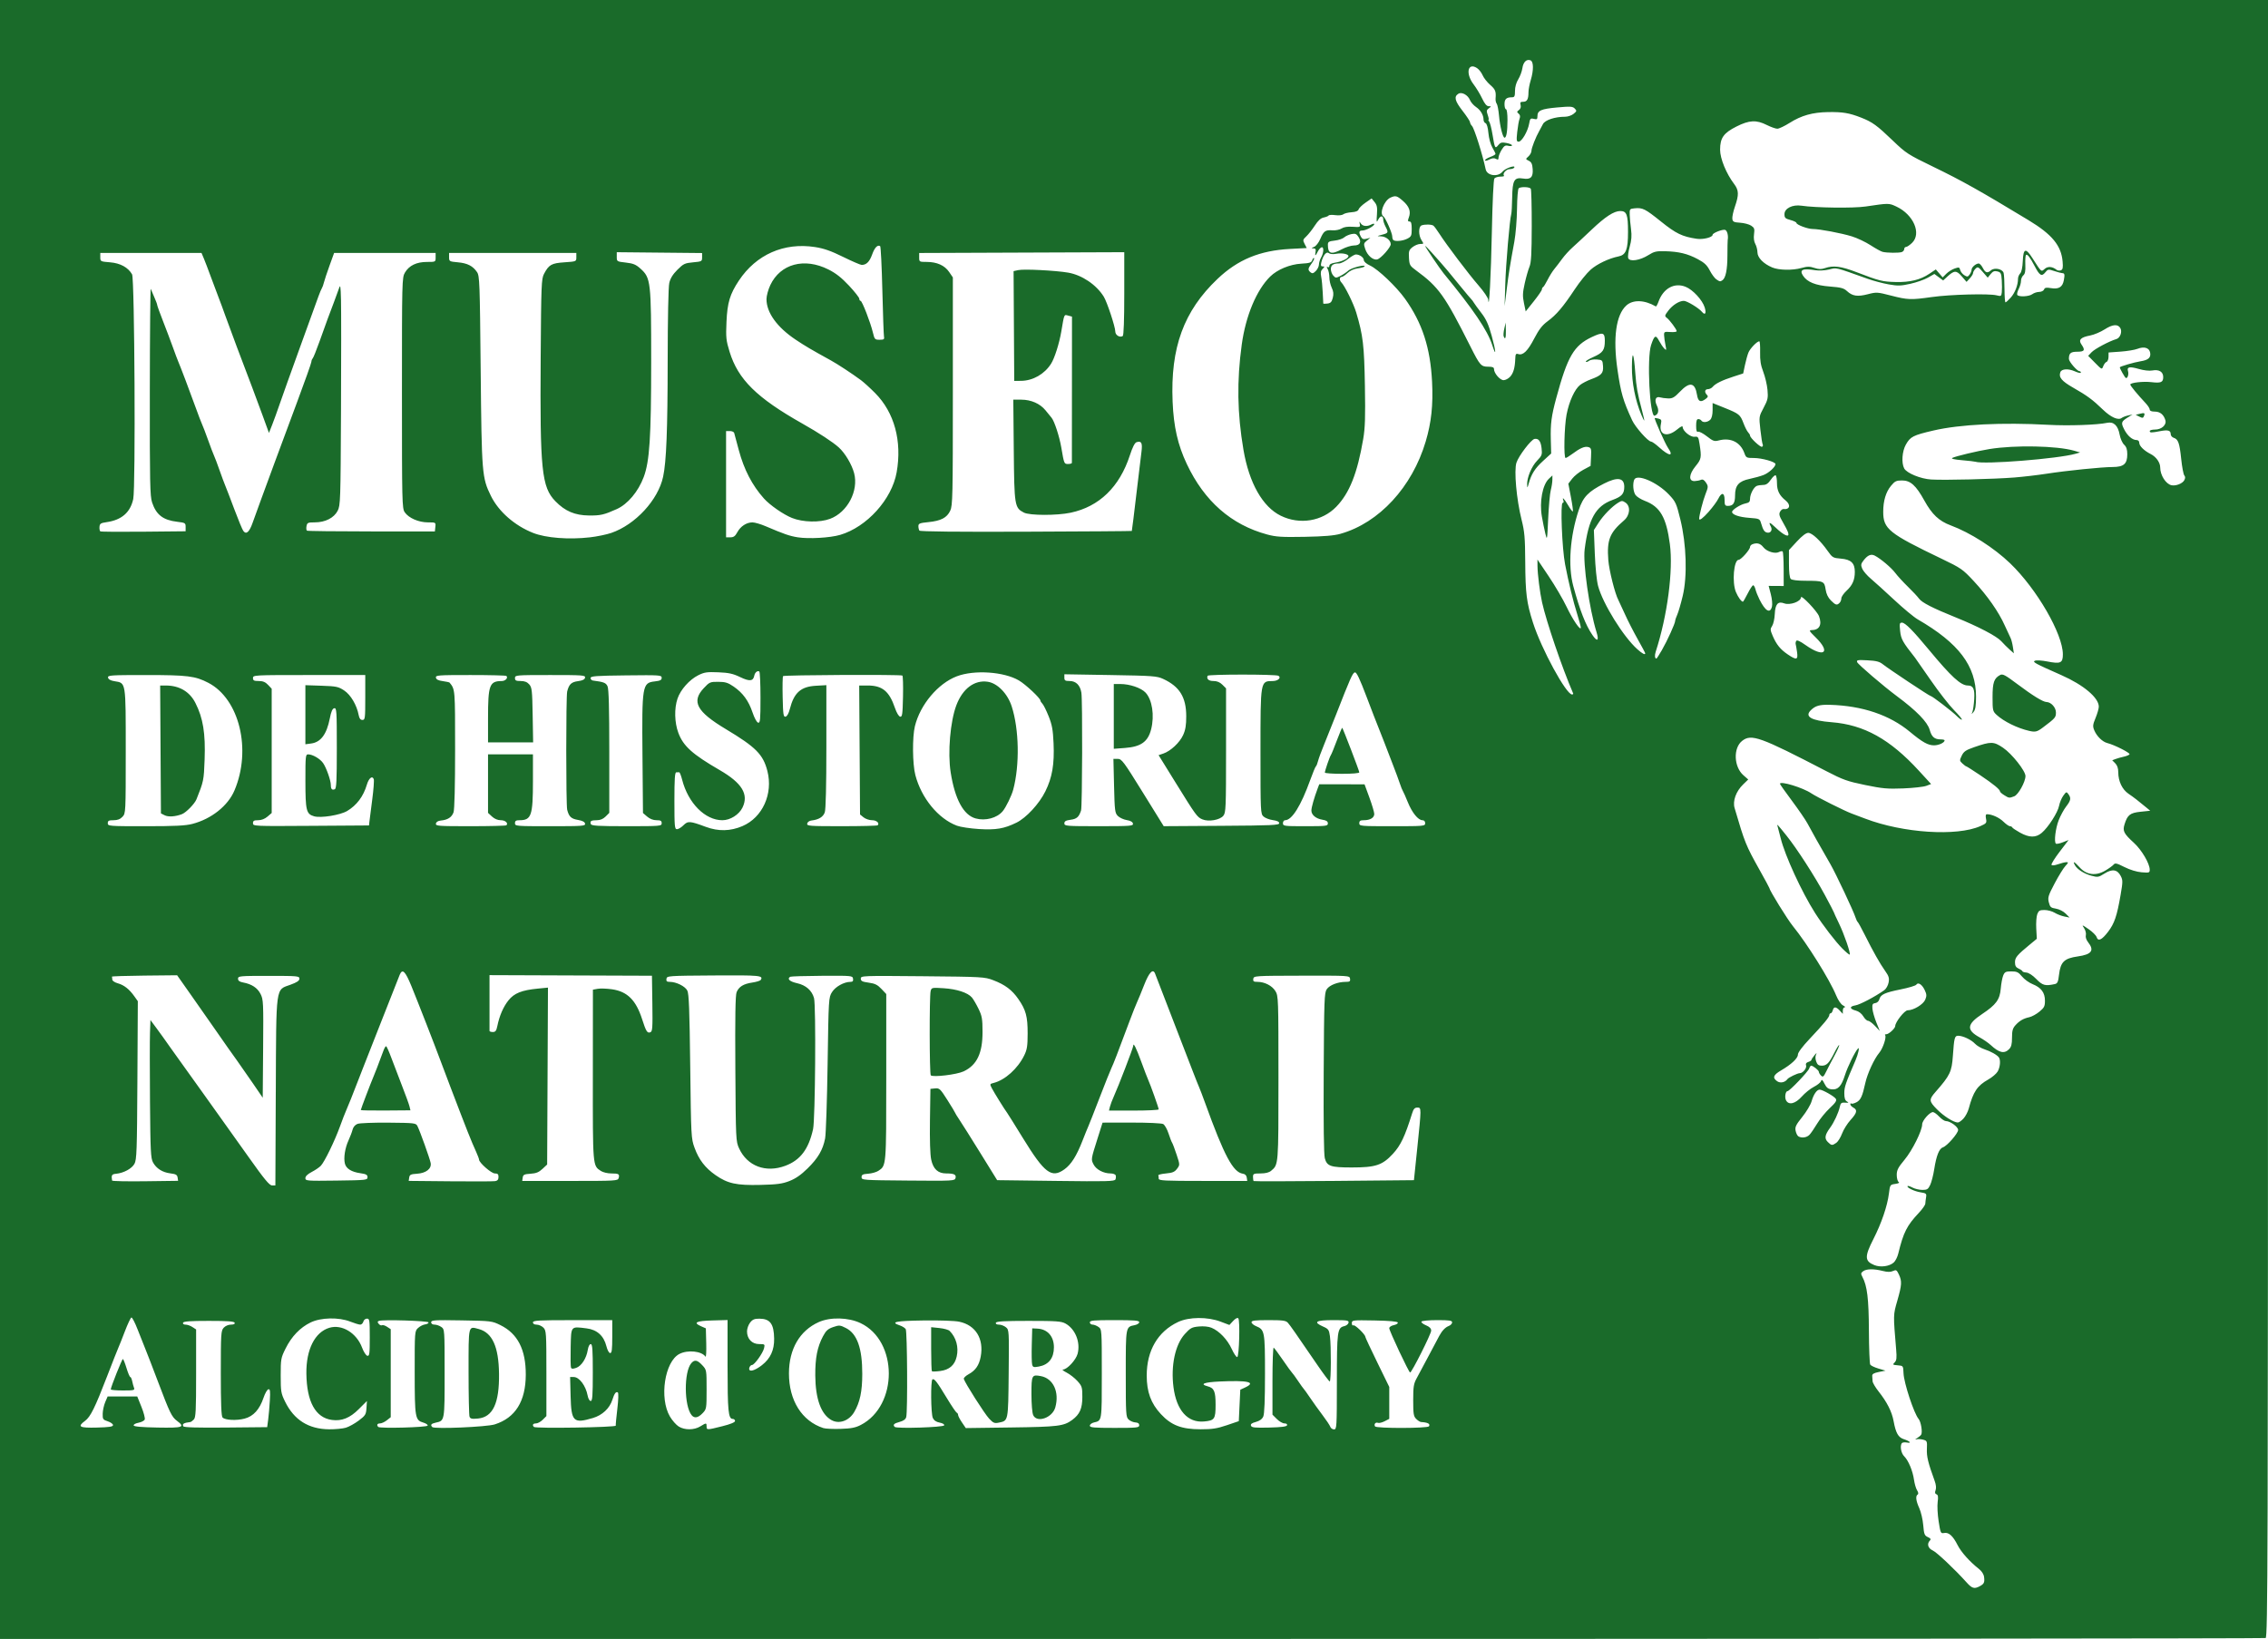 <?xml version="1.0" encoding="UTF-8" standalone="no"?> <svg xmlns:inkscape="http://www.inkscape.org/namespaces/inkscape" xmlns:sodipodi="http://sodipodi.sourceforge.net/DTD/sodipodi-0.dtd" xmlns="http://www.w3.org/2000/svg" xmlns:svg="http://www.w3.org/2000/svg" width="400.844mm" height="289.719mm" viewBox="0 0 400.844 289.719" version="1.1" id="svg620" xml:space="preserve" inkscape:version="1.2.2 (732a01da63, 2022-12-09)" sodipodi:docname="Logo Museo de Historia Natural Alcide d'Orbigny.svg"><defs id="defs617"></defs><g inkscape:label="Layer 1" inkscape:groupmode="layer" id="layer1" transform="translate(133.979,-356.761)"><g id="g915" transform="translate(1063.995,3.062)"></g><path style="fill:#1a6b2a;stroke-width:0.265" d="M -133.979,501.62 V 356.761 H 66.443 266.865 v 144.699 c 0,131.702 -0.038,144.713 -0.419,144.859 -0.23,0.088 -90.42,0.161 -200.422,0.161 H -133.979 Z m 349.863,135.559 c 0.791,-0.416 0.916,-0.666 0.806,-1.611 -0.062,-0.532 -0.393,-1.05 -0.955,-1.495 -1.629,-1.289 -3.102,-2.942 -3.738,-4.196 -0.823,-1.623 -1.557,-2.282 -2.369,-2.127 -0.608,0.116 -0.649,0.03 -0.974,-2.061 -0.187,-1.2 -0.264,-2.733 -0.172,-3.406 0.128,-0.931 0.077,-1.258 -0.21,-1.368 -0.27,-0.104 -0.315,-0.311 -0.157,-0.728 0.141,-0.372 0.084,-0.962 -0.159,-1.631 -1.173,-3.23 -1.438,-4.316 -1.378,-5.664 0.061,-1.373 0.029,-1.45 -0.671,-1.637 -0.404,-0.108 -0.933,-0.136 -1.175,-0.061 -0.288,0.088 -0.257,0.022 0.088,-0.193 0.291,-0.18 0.623,-0.457 0.737,-0.615 0.282,-0.391 -0.02,-2.295 -0.444,-2.794 -0.818,-0.963 -2.598,-6.353 -2.666,-8.077 -0.052,-1.322 -0.053,-1.323 -1.025,-1.405 -0.895,-0.076 -0.939,-0.116 -0.546,-0.509 0.346,-0.346 0.397,-0.781 0.269,-2.299 -0.523,-6.192 -0.526,-6.061 0.204,-8.607 0.806,-2.811 0.844,-3.451 0.274,-4.653 -0.378,-0.796 -0.481,-0.856 -1.043,-0.6 -0.448,0.204 -0.958,0.2 -1.814,-0.016 -1.582,-0.398 -2.864,-0.379 -3.453,0.052 -0.412,0.302 -0.434,0.44 -0.148,0.973 0.865,1.617 1.137,3.841 1.163,9.523 0.015,3.129 0.122,5.835 0.238,6.015 0.116,0.18 0.771,0.492 1.455,0.694 l 1.244,0.368 -1.191,0.24 c -0.879,0.177 -1.182,0.359 -1.158,0.695 0.018,0.25 0.048,0.677 0.066,0.949 0.018,0.272 0.492,1.076 1.053,1.786 1.506,1.907 2.351,3.576 2.661,5.257 0.39,2.111 0.819,2.869 1.799,3.188 1.107,0.359 1.469,0.761 0.533,0.592 -0.404,-0.073 -0.808,-0.013 -0.899,0.134 -0.337,0.546 -0.105,1.76 0.441,2.306 0.749,0.75 1.507,2.565 1.73,4.145 0.1,0.705 0.345,1.543 0.546,1.863 0.229,0.364 0.267,0.642 0.104,0.743 -0.411,0.254 -0.309,1.113 0.285,2.418 0.301,0.66 0.615,2.011 0.698,3.002 0.134,1.598 0.227,1.837 0.817,2.106 0.502,0.229 0.591,0.378 0.361,0.608 -0.566,0.566 -0.344,1.375 0.477,1.739 0.715,0.317 3.926,3.345 6.039,5.697 0.923,1.027 1.335,1.147 2.259,0.661 z M -72.85,609.139 c 0.549,-0.164 1.575,-0.734 2.28,-1.266 1.177,-0.888 1.289,-1.069 1.363,-2.212 l 0.081,-1.245 -1.432,1.432 c -1.579,1.579 -3.006,2.154 -4.759,1.919 -2.902,-0.389 -4.453,-3.213 -4.513,-8.214 -0.05,-4.231 1.498,-7.308 4.065,-8.077 2.222,-0.666 4.811,0.909 5.782,3.515 0.277,0.744 0.695,1.389 0.93,1.436 0.375,0.075 0.427,-0.321 0.427,-3.241 0,-3.082 -0.037,-3.327 -0.498,-3.327 -0.276,0 -0.56,0.236 -0.637,0.529 -0.076,0.291 -0.324,0.529 -0.55,0.529 -0.227,0 -1.016,-0.238 -1.754,-0.529 -2.05,-0.808 -5.207,-0.739 -7.031,0.153 -1.852,0.906 -3.342,2.458 -4.403,4.586 -0.831,1.667 -0.869,1.877 -0.869,4.786 0,2.826 0.055,3.155 0.772,4.616 1.599,3.256 4.154,4.86 7.796,4.892 1.075,0.009 2.403,-0.117 2.951,-0.282 z m 62.636,-0.231 c 1.071,-0.653 1.118,-0.653 1.118,9.9e-4 0,0.656 0.046,0.655 2.788,-0.033 1.454,-0.365 2.239,-0.69 2.239,-0.926 0,-0.2 -0.182,-0.364 -0.403,-0.364 -0.786,0 -0.919,-1.372 -0.919,-9.419 v -8.062 l -2.69,0.075 c -2.873,0.081 -3.463,0.379 -2.011,1.018 l 0.865,0.381 0.068,2.646 c 0.037,1.455 -0.022,2.515 -0.132,2.355 -0.679,-0.987 -3.134,-1.243 -4.608,-0.481 -2.606,1.347 -3.589,7.805 -1.683,11.057 0.414,0.706 1.12,1.508 1.57,1.782 1.065,0.649 2.708,0.636 3.8,-0.03 z m -1.518,-1.971 c -1.35,-1.627 -1.392,-7.672 -0.064,-9.207 0.576,-0.665 1.06,-0.575 1.932,0.359 0.766,0.82 0.768,0.828 0.768,4.285 0,3.398 -0.013,3.477 -0.711,4.205 -0.786,0.821 -1.439,0.942 -1.925,0.357 z m 29.888,1.718 c 6.626,-3.429 6.597,-14.862 -0.046,-18.004 -2.164,-1.023 -5.341,-1.099 -7.392,-0.177 -3.36,1.511 -5.252,4.767 -5.259,9.052 -0.008,4.793 2.282,8.439 6.081,9.679 0.365,0.119 1.735,0.183 3.044,0.141 1.875,-0.059 2.634,-0.206 3.572,-0.692 z m -5.159,-0.847 c -1.857,-1.02 -2.85,-3.737 -2.884,-7.887 -0.025,-3.093 0.363,-5.068 1.363,-6.941 0.539,-1.009 0.88,-1.317 1.806,-1.633 1.071,-0.365 1.212,-0.353 2.268,0.185 1.962,1.001 2.873,3.574 2.868,8.105 -0.004,3.098 -0.405,4.994 -1.424,6.733 -0.908,1.55 -2.651,2.176 -3.997,1.437 z m 69.85,0.894 2.117,-0.72 0.132,-2.778 0.132,-2.778 0.854,-0.397 c 2.023,-0.94 0.528,-1.292 -4.495,-1.058 -2.793,0.13 -3.599,0.456 -2.109,0.855 1.137,0.304 1.384,0.888 1.384,3.265 0,2.523 -0.183,2.784 -2.059,2.949 -2.874,0.253 -4.85,-1.97 -5.381,-6.053 -0.495,-3.807 0.294,-7.521 1.997,-9.401 0.972,-1.073 1.242,-1.22 2.47,-1.338 0.844,-0.081 1.714,0.005 2.242,0.221 1.366,0.561 2.813,2.072 3.578,3.739 0.388,0.845 0.829,1.495 0.979,1.445 0.347,-0.115 0.517,-6.526 0.181,-6.861 -0.146,-0.146 -0.504,0.04 -0.904,0.472 l -0.662,0.714 -1.552,-0.587 c -2.321,-0.878 -5.585,-0.851 -7.519,0.06 -3.578,1.686 -5.542,5.039 -5.542,9.462 0,2.903 0.741,4.924 2.502,6.82 1.845,1.988 3.654,2.679 7.023,2.684 2.047,0.003 2.906,-0.13 4.63,-0.716 z m 19.451,-7.665 c 0.004,-9.009 0.078,-9.563 1.32,-9.856 0.362,-0.085 0.697,-0.358 0.745,-0.607 0.077,-0.403 -0.216,-0.451 -2.711,-0.451 -3.103,0 -3.617,0.331 -1.775,1.143 0.924,0.408 1.039,0.569 1.191,1.675 0.234,1.711 0.21,8.031 -0.031,8.022 -0.109,-0.004 -1.091,-1.314 -2.183,-2.91 -3.93,-5.748 -4.814,-7.012 -5.223,-7.467 -0.349,-0.389 -0.893,-0.463 -3.417,-0.463 -2.374,0 -3.002,0.076 -3.002,0.365 0,0.201 0.351,0.51 0.781,0.688 1.552,0.643 1.6,0.9 1.6,8.45 0,4.663 -0.099,7.093 -0.308,7.551 -0.204,0.448 -0.645,0.766 -1.312,0.946 -0.728,0.196 -0.962,0.38 -0.852,0.668 0.126,0.328 0.686,0.385 3.208,0.324 2.155,-0.052 3.088,-0.172 3.166,-0.405 0.065,-0.196 -0.122,-0.331 -0.462,-0.331 -0.314,0 -0.92,-0.348 -1.345,-0.773 l -0.773,-0.773 v -5.989 c 0,-3.294 0.097,-5.929 0.216,-5.856 0.119,0.073 0.852,1.063 1.63,2.198 0.778,1.136 1.492,2.124 1.587,2.197 0.095,0.073 0.574,0.728 1.064,1.455 0.49,0.728 0.959,1.382 1.042,1.455 0.083,0.073 0.592,0.787 1.132,1.587 0.54,0.8 1.523,2.17 2.184,3.043 0.661,0.873 1.275,1.796 1.364,2.051 0.089,0.255 0.386,0.463 0.66,0.463 0.477,0 0.498,-0.351 0.502,-8.401 z m -216.301,7.641 c 0,-0.199 -0.417,-0.499 -0.926,-0.666 -0.86,-0.282 -0.924,-0.379 -0.9,-1.358 0.014,-0.58 0.216,-1.5 0.45,-2.046 l 0.424,-0.992 h 2.617 2.617 l 0.739,1.835 c 0.406,1.009 0.67,2.014 0.585,2.234 -0.084,0.22 -0.582,0.48 -1.105,0.578 -0.531,0.1 -0.907,0.311 -0.852,0.478 0.067,0.201 1.456,0.323 4.245,0.372 4.479,0.079 4.902,-0.067 3.418,-1.18 -0.938,-0.703 -1.268,-1.384 -3.377,-6.962 -0.963,-2.547 -1.974,-5.166 -2.247,-5.821 -0.273,-0.655 -0.878,-2.177 -1.343,-3.383 -0.466,-1.206 -0.96,-2.155 -1.098,-2.109 -0.138,0.046 -0.659,1.152 -1.157,2.457 -0.498,1.305 -1.017,2.611 -1.153,2.902 -0.136,0.291 -1.027,2.553 -1.981,5.027 -2.147,5.569 -2.941,7.175 -3.896,7.881 -1.418,1.048 -1.024,1.272 2.097,1.19 2.194,-0.058 2.844,-0.158 2.844,-0.437 z m -0.397,-6.311 c 0,-0.39 1.981,-5.365 2.136,-5.365 0.089,0 0.377,0.714 0.642,1.587 0.264,0.873 0.566,1.587 0.67,1.587 0.104,0 0.256,0.327 0.336,0.728 0.081,0.4 0.227,0.936 0.326,1.191 0.162,0.418 -0.031,0.463 -1.966,0.463 -1.18,0 -2.145,-0.086 -2.145,-0.191 z m 27.818,5.351 c 0.097,-0.728 0.23,-2.251 0.295,-3.385 0.097,-1.689 0.05,-2.048 -0.258,-1.984 -0.208,0.043 -0.59,0.708 -0.85,1.479 -0.707,2.094 -1.791,3.292 -3.351,3.704 -1.438,0.38 -3.425,0.281 -3.899,-0.193 -0.219,-0.219 -0.308,-2.459 -0.308,-7.807 0,-7.004 0.033,-7.536 0.504,-8.057 0.294,-0.325 0.827,-0.557 1.279,-0.557 0.502,0 0.736,-0.116 0.665,-0.331 -0.082,-0.247 -1.236,-0.331 -4.564,-0.331 -3.328,0 -4.482,0.084 -4.564,0.331 -0.065,0.195 0.119,0.331 0.45,0.331 0.308,0 0.854,0.192 1.213,0.427 l 0.652,0.427 v 7.756 c 0,6.698 -0.057,7.813 -0.416,8.172 -0.229,0.229 -0.497,0.425 -0.595,0.436 -1.162,0.131 -1.506,0.34 -1.246,0.76 0.122,0.197 2.46,0.264 7.497,0.216 l 7.32,-0.07 z m 28.189,1.048 c 0.05,-0.151 -0.295,-0.389 -0.768,-0.529 -1.451,-0.429 -1.52,-0.832 -1.525,-8.873 -0.004,-7.229 0.002,-7.301 0.591,-7.848 0.327,-0.304 0.893,-0.592 1.257,-0.641 0.364,-0.049 0.632,-0.208 0.596,-0.354 -0.069,-0.279 -8.084,-0.525 -8.751,-0.268 -0.296,0.114 -0.306,0.221 -0.047,0.533 0.178,0.215 0.435,0.322 0.571,0.239 0.135,-0.084 0.539,0.039 0.896,0.274 l 0.65,0.426 v 7.78 7.78 l -0.697,0.548 c -0.383,0.302 -0.919,0.548 -1.191,0.548 -0.5,0 -0.644,0.29 -0.311,0.624 0.299,0.299 8.626,0.073 8.729,-0.237 z m 11.862,-0.214 c 3.632,-1.151 5.463,-4.081 5.479,-8.771 0.015,-4.453 -1.429,-7.275 -4.493,-8.779 -1.489,-0.731 -1.621,-0.747 -6.876,-0.835 -4.757,-0.08 -5.358,-0.043 -5.358,0.331 0,0.261 0.228,0.42 0.603,0.42 0.331,0 0.867,0.185 1.191,0.412 0.585,0.41 0.588,0.452 0.588,8.183 0,8.509 0.023,8.381 -1.585,8.735 -0.798,0.175 -0.969,0.397 -0.598,0.778 0.367,0.378 9.612,-0.017 11.05,-0.473 z m -4.462,-1.355 c -0.095,-0.247 -0.172,-3.836 -0.172,-7.976 0,-8.366 -0.08,-8.031 1.8,-7.525 2.398,0.646 3.522,3.123 3.584,7.9 0.067,5.213 -1.081,7.668 -3.706,7.921 -1.085,0.104 -1.366,0.045 -1.506,-0.32 z m 25.844,1.575 c -0.025,-0.148 0.101,-1.495 0.28,-2.992 0.189,-1.58 0.226,-2.785 0.089,-2.87 -0.335,-0.207 -0.607,0.158 -0.975,1.307 -0.482,1.509 -1.774,2.714 -3.436,3.208 -3.442,1.022 -3.822,0.65 -3.938,-3.854 l -0.087,-3.393 h 0.636 c 0.984,0 2.132,1.528 2.46,3.275 0.104,0.555 0.334,0.959 0.547,0.959 0.301,0 0.367,-0.914 0.367,-5.027 0,-4.084 -0.068,-5.027 -0.363,-5.027 -0.218,0 -0.43,0.417 -0.53,1.045 -0.237,1.48 -1.112,2.833 -2.043,3.158 -0.602,0.21 -0.823,0.195 -0.921,-0.06 -0.071,-0.185 -0.095,-1.817 -0.054,-3.628 0.086,-3.776 -0.025,-3.647 2.82,-3.292 1.834,0.229 3.029,1.302 3.49,3.134 0.182,0.721 0.461,1.231 0.675,1.231 0.289,0 0.365,-0.611 0.365,-2.91 v -2.91 h -7.011 c -6.056,0 -7.011,0.054 -7.011,0.397 0,0.247 0.25,0.397 0.661,0.397 0.364,0 0.9,0.238 1.191,0.529 0.504,0.504 0.529,0.882 0.529,8.082 v 7.553 l -0.649,0.649 c -0.357,0.357 -0.893,0.649 -1.191,0.649 -0.54,0 -0.702,0.28 -0.361,0.622 0.301,0.301 14.51,0.076 14.458,-0.229 z m 58.051,-0.046 c 0.062,-0.185 -0.272,-0.386 -0.806,-0.487 -0.613,-0.115 -1.008,-0.384 -1.208,-0.821 -0.347,-0.761 -0.404,-6.613 -0.067,-6.821 0.324,-0.2 0.799,0.417 2.533,3.285 0.836,1.382 1.628,2.553 1.76,2.602 0.132,0.049 0.24,0.229 0.24,0.402 0,0.172 0.307,0.765 0.681,1.316 l 0.681,1.003 7.984,-0.107 c 8.326,-0.112 9.339,-0.236 10.823,-1.333 1.337,-0.989 1.791,-2.019 1.791,-4.068 0,-1.707 -0.064,-1.914 -0.86,-2.799 -0.473,-0.526 -1.334,-1.2 -1.914,-1.499 -0.58,-0.299 -0.871,-0.544 -0.647,-0.544 0.73,0 2.3,-1.694 2.587,-2.791 0.535,-2.044 -0.415,-4.392 -2.164,-5.348 -0.722,-0.395 -1.626,-0.459 -6.505,-0.459 -4.297,0 -5.692,0.08 -5.777,0.331 -0.069,0.205 0.137,0.331 0.543,0.331 0.36,0 0.911,0.208 1.225,0.463 0.564,0.458 0.57,0.549 0.492,8.193 -0.086,8.498 -0.05,8.317 -1.744,8.671 -0.765,0.16 -0.977,0.071 -1.72,-0.72 -0.792,-0.844 -4.272,-6.307 -4.464,-7.01 -0.048,-0.175 0.326,-0.543 0.83,-0.818 1.238,-0.674 1.87,-1.587 2.155,-3.114 0.591,-3.165 -0.893,-5.578 -3.803,-6.182 -0.81,-0.168 -3.48,-0.26 -6.353,-0.218 -4.905,0.071 -5.9,0.281 -4.145,0.872 0.442,0.149 0.914,0.446 1.05,0.661 0.269,0.426 0.35,14.562 0.089,15.536 -0.11,0.411 -0.476,0.679 -1.187,0.87 -0.998,0.269 -1.223,0.503 -0.845,0.88 0.333,0.333 8.627,0.07 8.742,-0.278 z m 15.724,-1.814 c -0.176,-0.386 -0.307,-1.97 -0.307,-3.712 0,-3.355 0.066,-3.482 1.656,-3.183 2.205,0.415 3.315,2.814 2.56,5.533 -0.512,1.844 -3.254,2.8 -3.909,1.363 z M 30.722,599.16 c -0.071,-0.071 -0.129,-1.853 -0.129,-3.959 v -3.829 l 1.455,0.15 c 0.8,0.083 1.612,0.308 1.804,0.5 1.165,1.169 1.637,2.891 1.251,4.559 -0.348,1.503 -1.297,2.329 -2.911,2.537 -0.737,0.095 -1.399,0.114 -1.47,0.043 z m 17.716,-1.2 c -0.077,-0.308 -0.105,-1.87 -0.062,-3.471 l 0.077,-2.91 0.901,0.043 c 1.799,0.087 2.935,1.363 2.935,3.298 0,1.913 -0.916,3.089 -2.654,3.407 -0.939,0.172 -1.073,0.131 -1.197,-0.367 z m 18.932,10.75 c -1.3e-4,-0.31 -0.224,-0.476 -0.677,-0.502 -0.372,-0.021 -0.908,-0.248 -1.19,-0.504 -0.486,-0.44 -0.514,-0.878 -0.514,-8.116 0,-8.369 -0.021,-8.257 1.572,-8.576 0.445,-0.089 0.809,-0.326 0.809,-0.526 0,-0.294 -0.838,-0.364 -4.366,-0.364 -3.704,0 -4.366,0.06 -4.366,0.397 0,0.218 0.212,0.397 0.47,0.397 0.259,0 0.735,0.185 1.058,0.412 0.585,0.41 0.588,0.449 0.588,8.302 0,8.457 0.034,8.245 -1.389,8.585 -0.4,0.096 -0.728,0.35 -0.728,0.566 0,0.33 0.686,0.392 4.366,0.392 3.981,0 4.366,-0.041 4.365,-0.463 z m 51.208,0.181 c 0.267,-0.432 -0.196,-0.682 -1.4,-0.756 -0.182,-0.011 -0.569,-0.258 -0.86,-0.549 -0.462,-0.462 -0.529,-0.882 -0.529,-3.298 0,-2.407 0.081,-2.917 0.621,-3.903 0.341,-0.624 1.313,-2.444 2.16,-4.044 0.846,-1.601 1.668,-3.149 1.827,-3.44 0.504,-0.927 1.064,-1.509 1.677,-1.744 0.327,-0.125 0.595,-0.409 0.595,-0.631 0,-0.334 -0.45,-0.403 -2.63,-0.403 -1.447,0 -2.702,0.115 -2.789,0.257 -0.087,0.141 0.263,0.433 0.778,0.648 0.659,0.275 0.937,0.559 0.937,0.958 0,0.575 -3.433,7.398 -3.722,7.398 -0.219,0 -3.686,-7.369 -3.686,-7.835 0,-0.212 0.356,-0.451 0.804,-0.541 0.442,-0.088 0.76,-0.294 0.706,-0.456 -0.065,-0.196 -1.45,-0.32 -4.111,-0.369 -3.915,-0.071 -4.013,-0.059 -4.013,0.479 0,0.314 0.118,0.479 0.275,0.382 0.262,-0.162 2.106,1.613 2.106,2.027 0,0.108 0.953,2.147 2.117,4.53 l 2.117,4.333 v 2.82 2.82 l -0.818,0.423 c -0.45,0.233 -0.982,0.36 -1.182,0.283 -0.423,-0.162 -0.753,0.243 -0.514,0.631 0.229,0.371 9.306,0.354 9.536,-0.018 z M 0.694,598.077 c 1.494,-1.169 2.179,-2.66 2.148,-4.674 -0.039,-2.616 -0.703,-3.521 -2.592,-3.536 -0.885,-0.007 -1.215,0.131 -1.654,0.689 -0.302,0.383 -0.548,1.082 -0.548,1.552 0,1.325 0.879,2.249 2.141,2.249 1.005,0 1.038,0.028 0.872,0.728 -0.207,0.873 -1.698,2.957 -2.124,2.968 -0.352,0.01 -0.663,0.675 -0.426,0.911 0.264,0.264 1.197,-0.115 2.184,-0.887 z M 200.728,579.929 c 0.287,-0.26 0.642,-0.96 0.787,-1.555 0.925,-3.791 1.522,-4.969 3.679,-7.256 0.595,-0.631 1.091,-1.345 1.103,-1.587 0.012,-0.242 0.073,-0.753 0.137,-1.134 0.106,-0.637 0.023,-0.708 -1.014,-0.873 -1.084,-0.173 -2.491,-0.864 -2.25,-1.105 0.064,-0.064 0.461,0.064 0.883,0.284 0.422,0.22 1.2,0.401 1.729,0.402 0.83,10e-4 1.019,-0.119 1.379,-0.878 0.23,-0.484 0.552,-1.746 0.716,-2.804 0.366,-2.36 0.875,-3.635 1.534,-3.844 0.728,-0.231 2.685,-2.473 2.685,-3.076 0,-0.548 -1.402,-1.564 -2.16,-1.566 -0.242,-5.3e-4 -0.778,-0.358 -1.19,-0.795 -0.412,-0.437 -0.908,-0.794 -1.101,-0.794 -0.579,0 -1.898,1.5 -1.902,2.162 -0.006,1.129 -1.738,4.607 -3.125,6.273 -1.133,1.362 -1.37,1.824 -1.37,2.675 0,0.566 0.149,1.125 0.331,1.241 0.213,0.137 0.003,0.26 -0.595,0.346 -0.912,0.132 -0.928,0.156 -1.121,1.722 -0.265,2.154 -1.317,5.239 -2.732,8.012 -1.591,3.118 -1.566,3.916 0.147,4.613 1.099,0.448 2.677,0.236 3.45,-0.463 z M -85.235,549.84 c 0.084,-19.19 -0.075,-18.035 2.614,-19.015 1.142,-0.417 1.559,-0.701 1.559,-1.062 0,-0.466 -0.306,-0.494 -5.424,-0.494 -5.141,0 -5.424,0.026 -5.424,0.5 0,0.359 0.254,0.547 0.899,0.668 1.527,0.286 2.528,0.945 3.079,2.026 0.499,0.978 0.523,1.492 0.457,9.689 l -0.07,8.657 -1.708,-2.502 c -0.94,-1.376 -2.221,-3.216 -2.848,-4.089 -1.463,-2.039 -1.426,-1.986 -3.865,-5.491 -1.139,-1.637 -3.114,-4.459 -4.39,-6.271 l -2.319,-3.296 -5.797,0.059 c -3.188,0.033 -5.767,0.117 -5.73,0.187 0.036,0.07 0.066,0.302 0.066,0.514 0,0.221 0.425,0.506 0.992,0.665 1.1,0.309 2.013,1.031 2.922,2.309 l 0.602,0.847 -0.075,13.97 c -0.067,12.498 -0.122,14.055 -0.52,14.781 -0.47,0.857 -1.907,1.633 -3.259,1.76 -0.752,0.07 -0.853,0.245 -0.695,1.199 0.018,0.109 2.651,0.164 5.851,0.122 l 5.818,-0.076 -0.088,-0.585 c -0.072,-0.475 -0.308,-0.612 -1.254,-0.728 -1.417,-0.173 -2.497,-0.852 -3.097,-1.948 -0.396,-0.723 -0.459,-2.002 -0.529,-10.742 -0.043,-5.457 -0.043,-10.934 0,-12.171 l 0.079,-2.249 1.081,1.455 c 0.594,0.8 1.661,2.289 2.37,3.307 0.709,1.019 1.39,1.971 1.513,2.117 0.123,0.146 2,2.765 4.169,5.821 2.17,3.056 4.098,5.758 4.285,6.006 0.187,0.247 1.948,2.717 3.912,5.489 2.809,3.964 3.698,5.04 4.161,5.041 l 0.589,8e-4 0.072,-16.47 z m 90.786,15.69 c 1.09,-0.423 2.039,-1.083 3.203,-2.226 1.846,-1.812 2.7,-3.274 3.095,-5.292 0.146,-0.747 0.345,-6.657 0.442,-13.133 0.174,-11.63 0.184,-11.786 0.777,-12.739 0.601,-0.966 2.123,-1.813 3.26,-1.813 0.4,0 0.52,-0.144 0.458,-0.552 -0.083,-0.54 -0.202,-0.551 -5.484,-0.519 -2.97,0.018 -5.5,0.095 -5.622,0.171 -0.603,0.373 -0.097,0.845 1.223,1.14 1.552,0.347 2.607,1.275 2.986,2.625 0.366,1.304 0.219,21.441 -0.168,23.173 -0.797,3.562 -2.253,5.483 -4.904,6.475 -3.457,1.294 -6.721,0.065 -8.171,-3.076 -0.57,-1.233 -0.583,-1.519 -0.662,-14.068 -0.058,-9.246 0.005,-13.015 0.225,-13.547 0.406,-0.979 1.21,-1.471 2.788,-1.703 0.716,-0.106 1.379,-0.313 1.475,-0.462 0.506,-0.785 -0.143,-0.847 -8.313,-0.79 -8.083,0.056 -8.267,0.069 -8.35,0.595 -0.066,0.422 0.061,0.538 0.59,0.538 1.141,0 2.707,0.777 3.095,1.536 0.288,0.564 0.396,3.376 0.516,13.413 0.147,12.407 0.165,12.739 0.761,14.374 0.772,2.121 1.878,3.559 3.722,4.845 2.138,1.49 3.688,1.827 7.938,1.724 2.946,-0.071 3.843,-0.192 5.121,-0.688 z m -51.423,-0.706 c 0,-0.494 -0.141,-0.631 -0.652,-0.631 -0.62,0 -2.788,-1.905 -2.788,-2.449 0,-0.124 -0.225,-0.725 -0.499,-1.336 -0.984,-2.186 -1.531,-3.566 -4.537,-11.437 -0.61,-1.596 -1.395,-3.676 -1.745,-4.622 -1.053,-2.842 -4.054,-10.54 -5.184,-13.295 -1.078,-2.629 -1.58,-3.114 -2.055,-1.984 -0.138,0.327 -1.605,4.048 -3.261,8.268 -1.656,4.22 -3.106,7.911 -3.224,8.202 -0.118,0.291 -0.419,1.065 -0.669,1.72 -0.967,2.528 -2.132,5.447 -2.375,5.953 -0.14,0.291 -0.603,1.492 -1.03,2.67 -0.939,2.588 -2.72,6.249 -3.382,6.951 -0.265,0.281 -0.988,0.774 -1.607,1.095 -0.73,0.378 -1.124,0.761 -1.124,1.091 0,0.487 0.228,0.505 5.49,0.436 5.278,-0.069 5.49,-0.092 5.49,-0.597 0,-0.427 -0.24,-0.56 -1.273,-0.708 -1.564,-0.224 -2.501,-0.807 -2.724,-1.696 -0.253,-1.007 0.015,-2.741 0.632,-4.091 0.302,-0.66 0.632,-1.532 0.733,-1.938 0.113,-0.45 0.451,-0.839 0.865,-0.996 0.374,-0.142 2.847,-0.238 5.495,-0.214 4.626,0.043 4.826,0.067 5.101,0.609 0.436,0.858 2.192,5.767 2.333,6.518 0.188,1.009 -0.812,1.799 -2.406,1.901 -1.11,0.071 -1.311,0.169 -1.387,0.674 l -0.089,0.591 7.34,0.07 c 4.037,0.039 7.608,0.027 7.935,-0.027 0.424,-0.069 0.595,-0.279 0.595,-0.728 z m -24.342,-11.839 c 0,-0.145 1.763,-4.784 2.226,-5.858 0.299,-0.693 0.802,-2.005 1.801,-4.696 0.149,-0.4 0.348,-0.728 0.443,-0.728 0.095,0 0.513,0.923 0.929,2.051 0.416,1.128 1.269,3.36 1.895,4.961 0.627,1.601 1.217,3.227 1.311,3.615 l 0.172,0.704 -4.388,0.034 c -2.414,0.018 -4.388,-0.018 -4.388,-0.082 z m 133.417,11.539 c -0.068,-0.182 -0.472,-0.331 -0.898,-0.331 -1.244,0 -2.537,-0.68 -3.002,-1.58 -0.474,-0.917 -0.479,-0.888 0.727,-4.697 l 0.857,-2.705 5.111,-0.007 c 2.884,-0.004 5.324,0.107 5.6,0.255 0.269,0.144 0.694,0.888 0.944,1.654 0.25,0.765 0.538,1.511 0.64,1.656 0.102,0.146 0.456,1.083 0.786,2.083 0.598,1.811 0.598,1.822 0.084,2.514 -0.415,0.559 -0.796,0.721 -1.945,0.827 -0.786,0.073 -1.399,0.222 -1.363,0.331 0.036,0.109 0.066,0.377 0.066,0.595 0,0.344 1.046,0.397 7.824,0.397 h 7.824 l -0.085,-0.595 c -0.055,-0.386 -0.297,-0.625 -0.691,-0.681 -1.73,-0.245 -3.299,-3.184 -6.66,-12.482 -0.447,-1.237 -0.923,-2.487 -1.056,-2.778 -0.134,-0.291 -0.655,-1.601 -1.158,-2.91 -0.503,-1.31 -1.516,-3.929 -2.25,-5.821 -2.547,-6.562 -4.201,-10.85 -4.37,-11.33 -0.359,-1.022 -1.064,-0.319 -1.944,1.939 -0.482,1.237 -1.046,2.605 -1.252,3.042 -0.206,0.437 -0.797,1.925 -1.313,3.307 -2.18,5.841 -2.853,7.584 -3.215,8.334 -0.211,0.437 -1.162,2.818 -2.114,5.292 -0.952,2.474 -1.842,4.736 -1.977,5.027 -0.136,0.291 -0.598,1.432 -1.028,2.535 -1.057,2.715 -2.001,4.209 -3.205,5.074 -2.262,1.626 -3.509,0.688 -7.31,-5.493 -1.432,-2.328 -2.696,-4.352 -2.81,-4.498 -0.393,-0.502 -2.292,-3.558 -2.692,-4.331 -0.39,-0.755 -0.382,-0.779 0.302,-0.951 2.019,-0.507 4.262,-2.525 5.411,-4.869 0.502,-1.025 0.602,-1.662 0.605,-3.872 0.004,-3.016 -0.306,-4.163 -1.646,-6.095 -1.116,-1.608 -2.341,-2.527 -4.438,-3.328 -1.527,-0.583 -1.903,-0.604 -12.488,-0.701 -10.726,-0.098 -10.914,-0.091 -10.914,0.423 0,0.43 0.247,0.556 1.389,0.713 1.107,0.152 1.564,0.376 2.249,1.102 l 0.86,0.911 v 14.679 c 0,15.852 0.017,15.648 -1.407,16.581 -0.352,0.231 -1.162,0.457 -1.799,0.502 -0.956,0.068 -1.16,0.176 -1.16,0.612 0,0.516 0.2,0.531 8.236,0.599 7.973,0.068 8.241,0.053 8.371,-0.446 0.16,-0.611 -0.251,-0.815 -1.645,-0.815 -1.459,0 -2.296,-0.772 -2.658,-2.453 -0.185,-0.86 -0.267,-3.488 -0.216,-6.94 l 0.082,-5.556 0.824,-0.08 c 0.77,-0.075 0.914,0.061 2.183,2.059 0.747,1.177 1.358,2.189 1.358,2.25 0,0.061 0.346,0.623 0.768,1.249 0.423,0.626 2.094,3.281 3.715,5.9 l 2.947,4.762 10.374,0.132 c 9.057,0.115 10.395,0.082 10.536,-0.265 0.089,-0.218 0.106,-0.546 0.038,-0.728 z m -1.01,-12.134 c 0.095,-0.38 0.399,-1.184 0.674,-1.786 0.801,-1.752 3.443,-8.634 3.443,-8.967 0,-0.689 0.515,0.335 1.431,2.845 0.531,1.455 1.078,2.884 1.216,3.175 0.362,0.766 1.852,4.957 1.852,5.21 0,0.118 -1.977,0.214 -4.394,0.214 h -4.394 z M 30.526,546.848 c -0.24,-0.248 -0.261,-14.01 -0.023,-14.902 0.164,-0.613 0.226,-0.626 2.311,-0.492 2.326,0.15 4.258,0.785 4.984,1.64 0.253,0.298 0.778,1.196 1.166,1.996 0.62,1.278 0.706,1.778 0.709,4.101 0.004,3.762 -1.003,5.86 -3.341,6.959 -1.213,0.57 -5.438,1.078 -5.807,0.698 z m 85.969,12.981 c 0.76,-7.346 0.76,-7.276 0.019,-7.276 -0.458,0 -0.669,0.23 -0.907,0.992 -1.289,4.126 -2.036,5.701 -3.411,7.185 -1.866,2.016 -3.046,2.406 -7.274,2.406 -3.725,0 -4.377,-0.223 -4.755,-1.626 -0.175,-0.65 -0.245,-6.042 -0.197,-15.104 0.069,-12.956 0.113,-14.15 0.542,-14.781 0.497,-0.731 1.96,-1.298 3.353,-1.298 0.712,0 0.834,-0.089 0.763,-0.556 -0.084,-0.552 -0.147,-0.555 -8.551,-0.537 -8.298,0.018 -8.468,0.029 -8.551,0.556 -0.07,0.443 0.06,0.537 0.736,0.537 1.278,0 2.593,0.678 3.178,1.638 0.518,0.85 0.534,1.299 0.535,15.375 10e-4,15.489 0.017,15.285 -1.304,16.391 -0.365,0.305 -1.003,0.463 -1.873,0.463 -1.206,0 -1.32,0.053 -1.32,0.617 0,0.34 0.05,0.667 0.11,0.728 0.061,0.061 6.46,0.051 14.221,-0.022 l 14.111,-0.132 0.575,-5.556 z m -141.128,5.175 c 0.185,-0.706 0.016,-0.809 -1.317,-0.809 -0.636,0 -1.455,-0.196 -1.822,-0.436 -1.466,-0.96 -1.441,-0.672 -1.428,-16.993 l 0.012,-15.059 0.852,-0.155 c 0.468,-0.085 1.604,-0.046 2.523,0.087 2.712,0.392 4.238,1.911 5.327,5.304 0.692,2.156 0.909,2.5 1.447,2.294 0.379,-0.145 0.421,-0.747 0.357,-5.079 l -0.072,-4.914 -14.354,-0.053 -14.354,-0.053 -5.8e-5,4.829 c -2.9e-5,2.656 -5.5e-5,4.918 -5.5e-5,5.027 0,0.109 0.263,0.198 0.583,0.198 0.468,0 0.626,-0.209 0.8,-1.058 0.374,-1.826 1.056,-3.4 1.969,-4.543 1.01,-1.265 2.339,-1.797 5.186,-2.073 l 1.792,-0.174 -0.072,15.636 -0.072,15.636 -0.829,0.774 c -0.637,0.596 -1.126,0.793 -2.117,0.856 -1.104,0.07 -1.3,0.167 -1.373,0.677 l -0.085,0.595 h 8.454 c 8.148,0 8.459,-0.019 8.589,-0.514 z m 215.198,-6.219 c 0.301,-0.211 0.762,-0.955 1.024,-1.654 0.263,-0.699 0.936,-1.774 1.496,-2.389 1.145,-1.257 1.261,-1.776 0.49,-2.189 -0.291,-0.156 -0.529,-0.418 -0.529,-0.583 0,-0.165 0.075,-0.225 0.166,-0.134 0.091,0.091 0.498,-0.006 0.904,-0.216 0.758,-0.392 1.062,-1.049 1.579,-3.417 0.363,-1.662 1.568,-4.274 2.461,-5.334 0.661,-0.786 1.336,-2.833 1.032,-3.136 -0.08,-0.08 0.016,-0.145 0.212,-0.145 0.447,0 1.583,-1.045 1.583,-1.456 0,-0.688 1.648,-2.777 2.19,-2.777 1.043,0 2.765,-1.041 3.113,-1.881 0.28,-0.676 0.264,-0.947 -0.104,-1.718 -0.473,-0.991 -1.169,-1.428 -1.478,-0.928 -0.106,0.172 -1.341,0.543 -2.745,0.826 -2.838,0.571 -3.574,0.914 -3.79,1.768 -0.084,0.331 -0.392,0.615 -0.718,0.662 -0.474,0.068 -0.558,0.233 -0.497,0.984 0.04,0.496 0.349,1.587 0.687,2.423 l 0.614,1.52 -0.851,-0.902 c -0.468,-0.496 -1.019,-0.902 -1.225,-0.902 -0.206,0 -0.585,-0.355 -0.841,-0.789 -0.281,-0.475 -0.797,-0.875 -1.296,-1.004 -1.149,-0.298 -1.198,-0.75 -0.1,-0.929 0.813,-0.132 3.478,-1.536 5.11,-2.692 0.321,-0.228 0.663,-0.836 0.76,-1.353 0.147,-0.781 0.044,-1.125 -0.612,-2.047 -0.919,-1.292 -2.125,-3.428 -3.611,-6.399 -0.582,-1.164 -1.139,-2.176 -1.237,-2.249 -0.098,-0.073 -0.271,-0.43 -0.385,-0.794 -0.345,-1.105 -3.453,-7.707 -4.422,-9.393 -2.163,-3.764 -3.179,-5.569 -4.075,-7.241 -0.341,-0.636 -1.574,-2.435 -2.74,-3.998 -1.167,-1.563 -2.121,-2.915 -2.121,-3.004 0,-0.561 4.078,0.681 5.556,1.692 0.883,0.604 5.858,3.097 7.09,3.553 0.539,0.199 1.634,0.612 2.435,0.917 6.694,2.55 16.165,3.164 20.338,1.318 1.075,-0.475 1.148,-0.571 1,-1.307 -0.108,-0.538 -0.054,-0.794 0.167,-0.794 0.869,0 2.161,0.583 2.905,1.31 0.454,0.444 0.971,0.807 1.15,0.807 0.179,0 0.364,0.095 0.413,0.212 0.049,0.117 0.669,0.533 1.378,0.926 1.639,0.907 2.791,0.92 3.835,0.041 1.15,-0.968 2.847,-3.617 3.067,-4.789 0.103,-0.551 0.436,-1.35 0.738,-1.775 0.519,-0.728 0.57,-0.745 0.903,-0.289 0.516,0.705 0.441,1.119 -0.394,2.196 -0.411,0.53 -1.004,1.619 -1.316,2.419 -0.562,1.439 -0.848,3.791 -0.502,4.137 0.098,0.098 0.645,-0.005 1.215,-0.229 l 1.037,-0.407 -1.585,2.074 c -0.872,1.141 -1.517,2.185 -1.434,2.32 0.09,0.145 0.559,0.1 1.147,-0.109 0.547,-0.195 1.208,-0.36 1.469,-0.367 0.411,-0.01 0.388,0.081 -0.167,0.68 -0.353,0.38 -1.208,1.766 -1.9,3.08 -1.129,2.141 -1.235,2.487 -1.023,3.34 0.208,0.84 0.355,0.971 1.25,1.115 0.581,0.094 1.316,0.466 1.72,0.87 l 0.706,0.706 -0.926,-0.184 c -0.509,-0.101 -1.283,-0.401 -1.72,-0.667 -0.437,-0.266 -1.243,-0.483 -1.792,-0.484 -0.846,-7.9e-4 -1.042,0.111 -1.279,0.727 -0.154,0.4 -0.236,1.545 -0.182,2.544 l 0.099,1.816 -1.168,0.962 c -2.338,1.926 -2.689,2.343 -2.689,3.196 0,0.618 0.163,0.894 0.661,1.121 0.364,0.166 0.661,0.375 0.661,0.466 0,0.09 0.311,0.19 0.692,0.222 0.409,0.034 1.112,0.49 1.72,1.116 1.135,1.169 1.586,1.295 3.309,0.923 0.465,-0.1 0.591,-0.383 0.739,-1.646 0.266,-2.272 0.914,-2.903 3.33,-3.245 2.435,-0.344 2.954,-1.052 1.824,-2.489 -0.341,-0.434 -0.501,-0.922 -0.413,-1.26 0.079,-0.303 -0.057,-0.86 -0.303,-1.237 -0.435,-0.666 -0.412,-0.661 0.792,0.167 0.682,0.468 1.317,1.096 1.412,1.395 0.263,0.829 0.923,0.523 2.039,-0.943 1.118,-1.47 1.556,-2.765 2.202,-6.507 0.4,-2.314 0.402,-2.612 0.024,-3.342 -0.599,-1.158 -1.505,-1.294 -2.87,-0.432 -1.041,0.657 -1.198,0.684 -2.289,0.392 -1.324,-0.354 -2.551,-1.143 -2.957,-1.901 -0.416,-0.777 -0.092,-0.614 0.875,0.441 1.214,1.325 2.841,1.524 4.5,0.551 0.637,-0.374 1.301,-0.85 1.475,-1.06 0.27,-0.325 0.549,-0.263 1.921,0.428 0.979,0.493 2.164,0.855 3.037,0.927 1.332,0.11 1.431,0.079 1.431,-0.46 0,-1.082 -1.416,-3.487 -2.794,-4.747 -1.787,-1.633 -2.019,-2.088 -1.662,-3.253 0.517,-1.683 0.98,-2.048 2.845,-2.243 l 1.697,-0.177 -0.663,-0.553 c -1.42,-1.185 -2.24,-1.819 -3.175,-2.452 -1.11,-0.752 -1.806,-2.214 -1.806,-3.795 0,-0.703 -0.177,-1.23 -0.534,-1.587 l -0.534,-0.534 0.6,-0.226 c 0.33,-0.124 0.986,-0.31 1.457,-0.412 0.471,-0.102 0.922,-0.292 1.002,-0.421 0.149,-0.242 -2.675,-1.671 -3.918,-1.983 -0.869,-0.218 -1.877,-1.204 -2.317,-2.266 -0.291,-0.702 -0.26,-0.986 0.235,-2.181 0.313,-0.756 0.57,-1.65 0.57,-1.988 0,-1.573 -2.692,-3.842 -6.615,-5.574 -4.71,-2.08 -5.187,-2.341 -4.662,-2.55 0.274,-0.109 1.247,-0.049 2.162,0.133 2.357,0.468 2.765,0.283 2.764,-1.257 -0.003,-3.598 -4.603,-11.55 -9.301,-16.076 -2.855,-2.751 -7.046,-5.427 -10.528,-6.724 -2.066,-0.769 -3.297,-1.932 -4.663,-4.405 -1.466,-2.653 -2.443,-3.535 -3.919,-3.535 -1.039,0 -1.281,0.117 -1.974,0.958 -0.901,1.093 -1.366,2.649 -1.366,4.574 0,3.04 0.969,3.82 10.344,8.32 3.405,1.634 3.707,1.844 5.639,3.918 2.427,2.605 4.423,5.459 5.498,7.865 0.43,0.962 0.89,1.953 1.022,2.201 0.132,0.248 0.319,0.963 0.414,1.587 l 0.174,1.136 -0.744,-0.661 c -0.409,-0.364 -1.081,-1.035 -1.493,-1.491 -0.799,-0.886 -4.138,-2.63 -8.023,-4.193 -4.036,-1.623 -5.989,-2.619 -6.488,-3.311 -0.263,-0.365 -1.153,-1.318 -1.978,-2.118 -0.824,-0.8 -1.829,-1.895 -2.232,-2.433 -0.701,-0.934 -2.57,-2.515 -3.623,-3.063 -0.653,-0.34 -1.249,-0.093 -1.957,0.81 -0.502,0.641 -0.537,0.838 -0.267,1.491 0.171,0.414 0.857,1.213 1.524,1.775 0.666,0.562 2.533,2.254 4.148,3.758 1.615,1.505 3.472,3.046 4.127,3.424 7.279,4.209 10.319,8.235 10.319,13.666 0,1.581 -0.113,2.304 -0.418,2.679 -0.412,0.506 -0.415,0.506 -0.213,-0.016 0.113,-0.291 0.252,-1.278 0.309,-2.194 0.114,-1.831 -0.166,-2.436 -1.128,-2.436 -1.239,0 -2.943,-1.563 -6.862,-6.295 -2.838,-3.427 -4.216,-4.817 -4.775,-4.817 -0.423,0 -0.462,0.172 -0.327,1.475 0.148,1.43 0.44,1.955 2.646,4.742 0.116,0.146 1.361,1.933 2.768,3.97 1.407,2.037 3.25,4.406 4.096,5.263 0.846,0.857 1.477,1.62 1.403,1.694 -0.074,0.074 -0.464,-0.198 -0.866,-0.604 -0.835,-0.843 -4.394,-3.574 -4.658,-3.574 -0.213,0 -7.419,-4.786 -8.457,-5.616 -0.582,-0.466 -1.165,-0.615 -2.715,-0.693 -1.747,-0.088 -1.955,-0.05 -1.807,0.336 0.15,0.39 4.689,4.276 6.978,5.973 3.488,2.586 5.444,4.591 5.833,5.981 0.352,1.256 0.856,1.692 1.959,1.692 0.373,0 0.679,0.076 0.679,0.169 0,0.399 -0.997,0.873 -1.852,0.88 -1.071,0.009 -2.067,-0.548 -4.284,-2.393 -3.568,-2.969 -8.398,-4.601 -14.113,-4.768 -1.843,-0.054 -2.604,0.162 -3.411,0.97 -1.123,1.123 0.104,1.825 3.684,2.105 5.732,0.448 10.314,2.994 15.431,8.574 l 2.157,2.352 -0.856,0.323 c -0.471,0.178 -2.295,0.381 -4.054,0.452 -2.78,0.112 -3.662,0.033 -6.747,-0.602 -3.148,-0.648 -3.922,-0.924 -6.856,-2.448 -11.724,-6.087 -13.253,-6.636 -14.886,-5.351 -1.594,1.254 -1.472,4.582 0.224,6.071 l 0.857,0.752 -0.899,0.871 c -1.262,1.223 -1.878,2.925 -1.511,4.176 1.801,6.142 1.986,6.6 4.437,10.979 0.949,1.695 1.725,3.132 1.725,3.193 0,0.374 3.177,5.515 4.137,6.693 2.516,3.09 6.523,9.508 7.644,12.245 0.353,0.861 0.851,1.589 1.22,1.782 0.343,0.18 0.476,0.329 0.294,0.331 -0.182,0.002 -0.331,0.264 -0.331,0.583 v 0.579 l -0.539,-0.579 c -0.671,-0.72 -1.057,-0.735 -1.236,-0.05 -0.076,0.291 -0.244,0.529 -0.372,0.529 -0.129,0 -0.234,0.132 -0.234,0.294 0,0.384 -0.981,1.574 -3.506,4.252 -1.273,1.35 -2.051,2.396 -2.051,2.756 0,0.654 -1.144,1.725 -3.001,2.811 -1.355,0.793 -1.529,1.29 -0.663,1.897 0.551,0.386 1.401,0.211 1.811,-0.372 0.209,-0.297 1.787,-1.056 2.195,-1.056 0.552,0 1.28,-0.923 1.1,-1.393 -0.103,-0.268 0.033,-0.472 0.391,-0.585 0.302,-0.096 0.551,-0.255 0.554,-0.355 0.003,-0.099 0.251,-0.478 0.55,-0.842 0.334,-0.406 0.445,-0.465 0.289,-0.152 -0.165,0.328 -0.163,0.774 0.006,1.257 0.201,0.576 0.428,0.748 0.987,0.748 0.867,0 1.308,-0.458 2.252,-2.341 0.39,-0.778 0.761,-1.363 0.825,-1.3 0.064,0.064 -0.297,0.879 -0.802,1.812 -0.505,0.933 -1.166,2.205 -1.471,2.826 -0.483,0.985 -0.602,1.08 -0.936,0.747 -0.21,-0.21 -0.383,-0.503 -0.383,-0.651 0,-0.273 -1.022,-1.092 -1.364,-1.092 -0.103,0 -0.258,0.222 -0.345,0.494 -0.176,0.553 -3.471,4.004 -3.824,4.004 -0.367,0 -0.547,1.104 -0.265,1.63 0.477,0.892 1.641,0.612 2.783,-0.67 0.567,-0.636 1.522,-1.405 2.122,-1.709 0.601,-0.303 1.171,-0.757 1.267,-1.008 0.142,-0.37 0.26,-0.285 0.628,0.452 0.352,0.705 0.64,0.926 1.289,0.989 1.089,0.106 1.705,-0.559 2.318,-2.505 0.463,-1.468 1.798,-4.191 2.314,-4.72 0.319,-0.327 0.039,0.978 -0.453,2.117 -1.754,4.051 -1.971,4.69 -1.971,5.786 0,0.865 0.129,1.273 0.463,1.465 0.381,0.218 0.325,0.256 -0.313,0.212 -0.666,-0.046 -0.801,0.059 -0.947,0.74 -0.225,1.049 -1.001,2.719 -1.722,3.704 -0.924,1.264 -1.024,1.881 -0.406,2.5 0.645,0.645 0.786,0.66 1.501,0.16 z m 1.072,-34.35 c -1.207,-1.207 -3.461,-4.142 -4.821,-6.277 -2.369,-3.721 -5.334,-10.171 -6.08,-13.229 -0.231,-0.946 -0.479,-1.898 -0.552,-2.117 -0.162,-0.484 -0.026,-0.341 1.589,1.673 1.827,2.279 4.976,7.157 6.778,10.501 0.872,1.618 1.586,2.99 1.586,3.05 0,0.059 0.403,0.936 0.895,1.948 0.924,1.898 2.102,5.319 1.901,5.52 -0.062,0.062 -0.646,-0.418 -1.296,-1.069 z m 28.596,-27.115 c -0.4,-0.248 -0.728,-0.538 -0.728,-0.644 0,-0.352 -1.163,-1.307 -3.514,-2.886 -1.278,-0.858 -2.384,-1.561 -2.458,-1.561 -0.074,0 -0.379,-0.227 -0.677,-0.505 -0.516,-0.48 -0.521,-0.548 -0.116,-1.389 0.356,-0.738 0.721,-0.986 2.207,-1.5 2.966,-1.027 3.425,-1.017 5.088,0.106 1.562,1.055 3.971,4.095 3.966,5.006 -0.005,1.031 -1.267,3.303 -1.988,3.577 -0.885,0.336 -0.916,0.333 -1.78,-0.203 z m 4.432,-11.359 c -2.098,-0.48 -4.506,-1.665 -5.775,-2.841 -0.67,-0.621 -0.708,-0.788 -0.708,-3.123 0,-2.587 0.257,-3.338 1.344,-3.919 0.444,-0.237 0.9,0.004 3.012,1.591 2.714,2.04 4.55,3.171 5.17,3.186 0.819,0.019 1.676,0.964 1.676,1.849 0,0.881 -0.099,0.995 -2.311,2.662 -1.01,0.761 -1.334,0.841 -2.408,0.595 z m -38.828,71.389 c 0.255,-0.273 0.862,-1.161 1.35,-1.973 0.488,-0.813 1.486,-2.039 2.219,-2.724 1.036,-0.969 1.275,-1.337 1.075,-1.656 -0.281,-0.446 -2.352,-1.618 -2.858,-1.618 -0.496,0 -1.071,0.829 -1.418,2.044 -0.175,0.615 -0.919,1.865 -1.652,2.778 -1.123,1.398 -1.309,1.784 -1.178,2.441 0.086,0.429 0.303,0.874 0.482,0.988 0.572,0.363 1.502,0.232 1.98,-0.28 z m 27.2,-2.852 c 0.358,-0.386 0.781,-1.19 0.941,-1.786 0.799,-2.983 1.507,-4.034 3.451,-5.127 0.677,-0.381 1.421,-1.014 1.654,-1.408 0.441,-0.747 0.555,-2.027 0.221,-2.493 -0.321,-0.447 -1.452,-1.083 -2.576,-1.448 -0.582,-0.189 -1.326,-0.63 -1.653,-0.98 -0.657,-0.702 -2.137,-1.403 -2.963,-1.403 -0.63,0 -0.715,0.32 -0.942,3.557 -0.198,2.821 -0.5,3.45 -3.06,6.365 -1.197,1.363 -1.176,1.643 0.24,3.074 1.213,1.225 2.936,2.316 3.695,2.34 0.189,0.006 0.636,-0.305 0.994,-0.691 z m 8.056,-12.263 c 0.406,-0.406 0.529,-0.882 0.529,-2.051 2.6e-4,-1.208 0.124,-1.658 0.598,-2.183 0.726,-0.803 1.409,-1.199 2.472,-1.432 0.442,-0.097 1.242,-0.538 1.777,-0.979 0.846,-0.697 0.973,-0.951 0.973,-1.938 0,-1.424 -0.666,-2.316 -2.178,-2.919 -0.621,-0.248 -1.466,-0.857 -1.876,-1.354 -0.639,-0.772 -0.912,-0.903 -1.886,-0.903 -0.994,0 -1.177,0.093 -1.438,0.728 -0.164,0.4 -0.357,1.431 -0.429,2.291 -0.165,1.973 -0.821,2.871 -3.301,4.52 -2.712,1.803 -2.822,2.815 -0.446,4.119 0.678,0.372 1.561,0.982 1.962,1.354 1.488,1.381 2.398,1.591 3.242,0.747 z M -2.748,502.787 c 3.543,-1.524 5.43,-5.701 4.397,-9.733 -0.751,-2.931 -2.029,-4.217 -7.371,-7.422 -5.123,-3.073 -6.085,-4.855 -3.891,-7.206 1.023,-1.097 1.136,-1.146 2.58,-1.139 1.253,0.007 1.716,0.15 2.721,0.841 1.628,1.12 2.64,2.508 3.337,4.575 0.339,1.007 0.751,1.755 0.992,1.805 0.361,0.075 0.413,-0.478 0.413,-4.416 0,-2.476 -0.095,-4.56 -0.211,-4.632 -0.324,-0.2 -0.775,0.175 -0.883,0.732 -0.192,0.996 -0.828,1.063 -2.492,0.263 -1.272,-0.612 -2.013,-0.774 -3.874,-0.852 -1.998,-0.083 -2.463,-0.014 -3.539,0.523 -1.561,0.78 -3.125,2.54 -3.665,4.125 -0.595,1.745 -0.533,4.239 0.15,6.064 0.874,2.337 2.474,3.777 7.307,6.577 3.941,2.283 5.16,4.283 4.032,6.613 -0.611,1.263 -2.17,2.248 -3.558,2.248 -3.054,0 -6.054,-3.02 -7.114,-7.16 -0.187,-0.732 -0.423,-1.326 -0.523,-1.319 -0.1,0.007 -0.331,0.013 -0.513,0.013 -0.253,-10e-5 -0.331,1.182 -0.331,5.027 0,4.56 0.042,5.027 0.451,5.027 0.248,9e-5 0.761,-0.31 1.14,-0.689 0.797,-0.797 1.146,-0.773 3.965,0.276 2.211,0.823 4.35,0.776 6.48,-0.14 z m 48.399,-0.594 c 1.747,-0.856 4.033,-3.326 5.126,-5.541 1.216,-2.462 1.615,-4.802 1.45,-8.504 -0.107,-2.395 -0.266,-3.27 -0.872,-4.78 -0.407,-1.016 -0.9,-2.007 -1.095,-2.202 -0.195,-0.195 -0.354,-0.445 -0.354,-0.557 0,-0.418 -2.614,-2.866 -3.806,-3.564 -2.655,-1.556 -7.884,-1.906 -10.967,-0.735 -3.33,1.265 -6.481,5.015 -7.413,8.823 -0.473,1.932 -0.43,6.688 0.078,8.634 1.066,4.084 4.053,7.722 7.353,8.955 0.621,0.232 2.379,0.498 3.907,0.591 2.992,0.182 4.431,-0.063 6.592,-1.122 z m -7.188,-0.753 c -2.151,-0.584 -3.673,-3.39 -4.421,-8.154 -0.547,-3.482 -0.077,-9.007 1.009,-11.866 1.117,-2.941 3.197,-4.495 5.543,-4.144 1.725,0.259 3.51,2.096 4.241,4.368 1.305,4.051 1.42,10.333 0.27,14.68 -0.291,1.099 -1.292,3.155 -1.873,3.845 -1.01,1.199 -3.04,1.741 -4.77,1.271 z m -138.433,0.961 c 3.364,-0.876 6.281,-3.197 7.432,-5.914 3.053,-7.204 0.871,-16.177 -4.627,-19.028 -2.316,-1.201 -3.668,-1.37 -10.96,-1.37 -6.352,0 -6.837,0.033 -6.755,0.459 0.059,0.304 0.438,0.516 1.127,0.628 2.06,0.335 1.998,-0.051 1.998,12.353 0,10.93 -0.004,11.004 -0.575,11.612 -0.407,0.433 -0.872,0.612 -1.587,0.612 -0.836,0 -1.012,0.092 -1.012,0.529 0,0.515 0.176,0.529 6.691,0.529 5.192,0 7.044,-0.092 8.267,-0.41 z m -4.904,-1.52 -0.661,-0.334 -0.069,-11.303 -0.069,-11.303 h 0.997 c 2.395,0 4.22,1.077 5.24,3.093 1.355,2.678 1.789,5.355 1.62,10.004 -0.133,3.664 -0.175,3.867 -1.439,7.017 -0.321,0.8 -1.837,2.347 -2.576,2.629 -1.157,0.441 -2.401,0.522 -3.043,0.198 z m 36.185,1.136 c 0.038,-0.364 0.262,-2.114 0.496,-3.889 0.235,-1.775 0.357,-3.41 0.271,-3.634 -0.261,-0.681 -0.876,-0.184 -1.222,0.988 -0.608,2.059 -1.786,3.63 -3.479,4.639 -1.228,0.731 -4.643,1.281 -5.836,0.939 -1.39,-0.399 -1.537,-0.996 -1.542,-6.253 -0.004,-4.391 0.028,-4.696 0.485,-4.696 0.785,0 2.104,0.768 2.64,1.537 0.581,0.834 1.369,3.072 1.369,3.89 0,0.706 0.206,0.929 0.687,0.744 0.306,-0.117 0.371,-1.4 0.371,-7.277 0,-6.583 -0.035,-7.128 -0.451,-7.048 -0.325,0.063 -0.546,0.568 -0.789,1.805 -0.55,2.798 -1.591,4.201 -3.287,4.428 l -1.029,0.138 v -5.223 -5.223 l 2.868,0.098 c 2.613,0.089 2.967,0.164 3.989,0.84 1.158,0.766 2.225,2.576 2.563,4.346 0.116,0.609 0.31,0.86 0.664,0.86 0.468,0 0.5,-0.254 0.5,-3.969 v -3.969 h -9.922 c -9.745,0 -9.922,0.009 -9.922,0.529 0,0.437 0.176,0.529 1.012,0.529 0.746,0 1.181,0.18 1.654,0.683 l 0.641,0.683 v 10.982 10.982 l -0.742,0.638 c -0.474,0.408 -1.072,0.638 -1.654,0.638 -0.737,0 -0.911,0.102 -0.911,0.532 0,0.525 0.133,0.531 10.253,0.463 l 10.253,-0.069 z m 24.21,0.636 c 0.38,-0.38 -0.189,-0.9 -0.986,-0.9 -0.545,0 -1.115,-0.237 -1.559,-0.649 l -0.7,-0.649 v -5.172 -5.172 h 3.969 3.969 v 4.723 c 0,6.095 -0.282,6.919 -2.364,6.919 -0.635,0 -0.811,0.115 -0.811,0.529 0,0.514 0.176,0.529 6.237,0.529 5.762,0 6.23,-0.035 6.149,-0.456 -0.06,-0.31 -0.464,-0.52 -1.263,-0.657 -1.196,-0.204 -1.589,-0.577 -1.898,-1.798 -0.218,-0.863 -0.218,-20.039 0,-20.902 0.324,-1.282 0.732,-1.671 1.919,-1.83 0.809,-0.108 1.178,-0.292 1.241,-0.617 0.083,-0.43 -0.35,-0.463 -6.148,-0.463 -6.061,0 -6.237,0.015 -6.237,0.529 0,0.436 0.176,0.529 1,0.529 0.706,0 1.153,0.175 1.521,0.595 0.471,0.538 0.53,1.064 0.604,5.424 l 0.083,4.829 h -3.985 -3.985 v -4.269 c 0,-5.873 0.254,-6.564 2.419,-6.576 0.661,-0.003 1.17,-0.56 0.826,-0.904 -0.087,-0.087 -2.945,-0.158 -6.351,-0.158 -5.756,0 -6.187,0.033 -6.104,0.463 0.062,0.323 0.428,0.508 1.205,0.612 0.614,0.082 1.158,0.201 1.209,0.265 0.986,1.226 0.976,1.094 0.976,11.776 0,6.535 -0.102,10.646 -0.277,11.148 -0.305,0.874 -1.021,1.341 -2.234,1.457 -0.505,0.048 -0.823,0.243 -0.879,0.538 -0.082,0.43 0.35,0.463 6.105,0.463 3.406,0 6.264,-0.071 6.351,-0.158 z m 27.447,-0.371 c 0,-0.427 -0.176,-0.529 -0.911,-0.529 -0.582,0 -1.18,-0.231 -1.654,-0.638 l -0.742,-0.638 -0.088,-10.168 c -0.107,-12.411 -0.035,-12.844 2.172,-13.093 0.974,-0.11 1.223,-0.24 1.223,-0.637 0,-0.478 -0.276,-0.496 -6.284,-0.429 -5.352,0.06 -6.284,0.129 -6.284,0.464 0,0.216 0.179,0.417 0.397,0.445 1.967,0.258 2.317,0.397 2.605,1.03 0.214,0.471 0.305,3.89 0.305,11.517 v 10.848 l -0.649,0.649 c -0.433,0.433 -0.947,0.649 -1.543,0.649 -1.022,0 -1.27,0.16 -1.068,0.687 0.117,0.304 1.266,0.371 6.332,0.371 6.013,0 6.189,-0.015 6.189,-0.529 z m 38.17,0.371 c 0.383,-0.383 -0.189,-0.9 -0.995,-0.9 -0.478,0 -1.15,-0.228 -1.493,-0.506 l -0.625,-0.506 -0.074,-11.401 -0.074,-11.401 h 1.49 c 2.603,0 3.822,1.004 4.834,3.983 0.283,0.834 0.668,1.476 0.913,1.524 0.369,0.072 0.434,-0.386 0.504,-3.532 0.044,-1.988 -0.006,-3.668 -0.112,-3.733 -0.339,-0.208 -20.934,-0.11 -21.089,0.1 -0.082,0.111 -0.113,1.787 -0.068,3.725 0.071,3.086 0.134,3.512 0.512,3.439 0.265,-0.051 0.553,-0.562 0.749,-1.33 0.742,-2.91 1.939,-3.98 4.62,-4.132 l 1.844,-0.104 v 10.838 c 0,6.984 -0.1,11.126 -0.282,11.647 -0.283,0.812 -1.061,1.286 -2.361,1.441 -0.376,0.045 -0.697,0.277 -0.747,0.541 -0.082,0.43 0.349,0.463 6.105,0.463 3.406,0 6.264,-0.071 6.351,-0.158 z m 45.124,-0.301 c -0.058,-0.302 -0.435,-0.515 -1.098,-0.623 -0.555,-0.09 -1.262,-0.417 -1.571,-0.725 -0.521,-0.521 -0.569,-0.904 -0.674,-5.33 l -0.113,-4.769 0.76,0.003 c 0.705,0.003 1.029,0.437 4.445,5.951 l 3.684,5.948 10.206,-0.064 c 8.868,-0.055 10.206,-0.116 10.206,-0.461 0,-0.266 -0.366,-0.446 -1.115,-0.546 -0.613,-0.082 -1.357,-0.368 -1.654,-0.636 -0.525,-0.475 -0.539,-0.759 -0.539,-11.444 0,-12.623 -0.022,-12.496 2.155,-12.505 0.931,-0.004 1.571,-0.59 1.018,-0.932 -0.452,-0.279 -12.428,-0.278 -12.526,0.002 -0.204,0.578 0.194,0.926 1.06,0.926 0.613,0 1.121,0.212 1.559,0.649 l 0.649,0.649 v 10.963 c 0,10.196 -0.034,11.004 -0.48,11.556 -0.611,0.755 -2.607,1.101 -3.7,0.641 -0.93,-0.391 -1.123,-0.655 -4.82,-6.63 l -2.923,-4.724 0.832,-0.28 c 1.289,-0.434 2.901,-1.94 3.508,-3.278 0.414,-0.911 0.55,-1.742 0.546,-3.339 -0.008,-3.35 -1.177,-5.237 -4.076,-6.578 -1.101,-0.51 -1.802,-0.561 -9.327,-0.686 l -8.136,-0.135 2.6e-4,0.595 c 2.7e-4,0.503 0.143,0.595 0.916,0.595 1.132,0 1.871,0.729 2.092,2.066 0.215,1.299 0.163,20.143 -0.058,20.821 -0.375,1.153 -0.761,1.496 -1.847,1.641 -0.848,0.114 -1.103,0.262 -1.103,0.642 0,0.468 0.32,0.494 6.105,0.494 5.651,0 6.098,-0.034 6.016,-0.459 z m -3.39,-18.95 v -5.727 h 1.143 c 1.678,0 3.676,0.678 4.466,1.515 1.185,1.257 1.611,4.059 0.988,6.504 -0.557,2.185 -1.798,3.072 -4.595,3.283 l -2.002,0.151 z m 37.835,18.914 c 0,-0.363 -0.254,-0.536 -0.959,-0.65 -1.158,-0.188 -1.952,-0.85 -1.952,-1.627 0,-0.538 0.49,-2.26 1.112,-3.909 l 0.275,-0.728 4.003,0.002 4.003,0.002 0.86,2.343 c 0.473,1.289 0.86,2.593 0.86,2.9 0,0.667 -0.726,1.104 -1.835,1.104 -0.635,0 -0.811,0.115 -0.811,0.529 0,0.513 0.176,0.529 5.821,0.529 5.644,0 5.821,-0.016 5.821,-0.529 0,-0.335 -0.176,-0.529 -0.48,-0.529 -0.757,0 -1.832,-1.325 -2.585,-3.185 -0.381,-0.94 -0.774,-1.829 -0.875,-1.974 -0.101,-0.146 -0.34,-0.741 -0.531,-1.323 -0.191,-0.582 -0.742,-2.07 -1.223,-3.307 -0.481,-1.237 -1.191,-3.082 -1.578,-4.101 -0.386,-1.019 -0.856,-2.209 -1.043,-2.646 -0.187,-0.437 -1.098,-2.792 -2.023,-5.234 -1.242,-3.277 -1.787,-4.42 -2.083,-4.363 -0.393,0.076 -0.8,0.989 -3.333,7.48 -0.681,1.746 -1.633,4.128 -2.114,5.292 -0.481,1.164 -0.962,2.474 -1.069,2.91 -0.107,0.437 -0.275,0.853 -0.374,0.926 -0.099,0.073 -0.545,1.144 -0.99,2.381 -1.658,4.607 -3.241,7.144 -4.457,7.144 -0.207,0 -0.377,0.238 -0.377,0.529 0,0.506 0.176,0.529 3.969,0.529 3.7,0 3.969,-0.034 3.969,-0.495 z m -0.529,-8.983 c 0,-0.332 0.843,-2.79 1.06,-3.09 0.105,-0.146 0.581,-1.309 1.058,-2.586 0.477,-1.277 0.905,-2.284 0.95,-2.238 0.161,0.161 3.017,7.611 3.017,7.87 0,0.158 -1.209,0.262 -3.043,0.262 -1.673,0 -3.043,-0.098 -3.043,-0.217 z m 43.877,-14.01 c -1.962,-4.549 -4.704,-12.58 -5.486,-16.067 -0.39,-1.74 -0.801,-5.001 -0.811,-6.439 l -0.008,-1.148 2.013,2.999 c 1.107,1.65 2.524,4.071 3.148,5.381 1.088,2.283 2.482,4.317 2.502,3.652 0.005,-0.174 -0.281,-1.246 -0.637,-2.381 -0.737,-2.353 -1.511,-5.539 -2.143,-8.811 -0.537,-2.781 -0.856,-10.848 -0.429,-10.848 0.16,0 0.222,-0.179 0.138,-0.397 -0.308,-0.802 0.138,-0.363 0.829,0.815 0.39,0.666 0.765,1.156 0.833,1.088 0.068,-0.068 -0.083,-1.199 -0.335,-2.513 l -0.458,-2.39 0.675,-0.881 c 0.371,-0.484 1.256,-1.192 1.966,-1.573 l 1.291,-0.692 0.078,-1.589 c 0.071,-1.447 0.026,-1.603 -0.504,-1.741 -0.631,-0.165 -1.444,0.191 -2.867,1.255 -0.501,0.375 -1.007,0.681 -1.124,0.681 -0.36,0 -0.236,-5.57 0.171,-7.673 0.453,-2.344 1.433,-4.488 2.396,-5.245 0.38,-0.299 1.249,-0.749 1.932,-1.001 1.848,-0.681 2.207,-1.078 2.114,-2.339 -0.076,-1.035 -0.114,-1.075 -1.089,-1.155 -0.556,-0.046 -1.184,0.06 -1.395,0.236 -0.212,0.176 -0.46,0.244 -0.551,0.153 -0.092,-0.092 0.5,-0.461 1.315,-0.822 1.705,-0.754 2.04,-1.231 2.04,-2.906 0,-1.437 -0.36,-1.539 -2.266,-0.643 -3.209,1.508 -4.319,3.407 -6.323,10.812 -0.853,3.152 -1.034,4.535 -0.959,7.342 l 0.065,2.448 -1.422,1.3 c -1.441,1.317 -2.075,2.313 -2.542,3.991 -0.237,0.852 -0.26,0.869 -0.285,0.208 -0.046,-1.229 0.775,-3.207 1.754,-4.225 0.867,-0.901 0.927,-1.068 0.798,-2.216 -0.141,-1.249 -0.531,-1.761 -1.246,-1.637 -0.601,0.105 -2.796,2.985 -3.193,4.19 -0.456,1.383 0.005,6.514 0.909,10.111 0.522,2.076 0.616,3.156 0.642,7.384 0.035,5.644 0.24,7.263 1.367,10.791 1.483,4.644 5.865,12.7 6.908,12.7 0.154,0 0.241,-0.092 0.192,-0.205 z m -4.909,-28.238 c -0.177,-0.728 -0.455,-2.092 -0.617,-3.032 -0.447,-2.594 0.114,-5.601 1.243,-6.662 l 0.622,-0.585 -0.006,0.774 c -0.003,0.426 -0.131,1.25 -0.284,1.832 -0.153,0.582 -0.358,2.844 -0.457,5.027 -0.174,3.839 -0.19,3.926 -0.502,2.646 z m 20.61,20.572 c 0.933,-1.614 2.335,-4.703 2.335,-5.146 0,-0.145 0.167,-0.64 0.372,-1.098 0.204,-0.459 0.637,-1.944 0.961,-3.302 0.837,-3.508 0.663,-9.129 -0.42,-13.539 -0.701,-2.853 -0.826,-3.126 -2.014,-4.384 -2.087,-2.209 -5.709,-3.745 -6.147,-2.606 -0.288,0.751 -0.169,2.097 0.236,2.676 0.218,0.311 0.962,0.78 1.654,1.042 2.702,1.023 3.792,2.906 4.419,7.638 0.618,4.659 -0.436,12.679 -2.499,19.023 -0.22,0.675 -0.163,1.218 0.127,1.218 0.053,0 0.493,-0.684 0.977,-1.521 z m 23.879,0.397 c -0.087,-0.618 -0.196,-1.254 -0.243,-1.413 -0.047,-0.159 -0.003,-0.423 0.099,-0.588 0.123,-0.199 0.672,0.047 1.639,0.732 3.279,2.326 4.55,1.337 1.767,-1.375 -1.086,-1.058 -1.203,-1.26 -0.729,-1.26 1.412,0 1.922,-0.937 1.342,-2.464 -0.341,-0.897 -3.172,-3.863 -3.184,-3.336 -0.018,0.761 -1.963,1.451 -2.99,1.061 -1.081,-0.411 -1.564,0.149 -1.642,1.905 -0.037,0.823 -0.245,1.766 -0.464,2.095 -0.358,0.539 -0.348,0.713 0.098,1.754 0.657,1.532 1.365,2.403 2.668,3.283 1.542,1.041 1.832,0.971 1.64,-0.397 z m -26.836,0.194 c 0,-0.075 -0.604,-1.208 -1.342,-2.517 -0.738,-1.309 -1.755,-3.301 -2.259,-4.427 -0.505,-1.126 -1.017,-2.23 -1.138,-2.453 -0.6,-1.102 -1.645,-5.251 -1.787,-7.093 -0.273,-3.535 0.24,-4.831 2.763,-6.989 1.086,-0.928 1.218,-2.536 0.26,-3.171 -0.526,-0.349 -0.667,-0.348 -1.257,0.015 -1.127,0.693 -2.637,2.238 -3.496,3.575 l -0.82,1.276 0.162,4.148 c 0.094,2.416 0.336,4.806 0.58,5.724 0.828,3.118 4.462,8.979 6.938,11.19 0.891,0.796 1.396,1.057 1.396,0.723 z m -8.617,-3.772 c -1.273,-4.126 -2.408,-12.071 -2.087,-14.612 0.681,-5.387 1.947,-7.639 4.895,-8.715 1.661,-0.606 2.104,-1.095 2.104,-2.328 0,-1.603 -1.171,-1.799 -3.547,-0.594 -2.827,1.434 -3.729,2.374 -4.501,4.694 -1.545,4.64 -1.923,9.884 -0.967,13.425 1.16,4.297 2.177,6.903 3.379,8.66 0.879,1.286 1.21,1.043 0.724,-0.531 z m 31.014,-4.487 c 0.101,-0.403 0.012,-1.374 -0.201,-2.191 l -0.382,-1.467 1.33,0.008 1.33,0.008 -0.009,-2.964 c -0.005,-1.63 -0.085,-3.04 -0.179,-3.133 -0.093,-0.093 -0.373,-0.056 -0.622,0.083 -0.686,0.384 -2.181,-0.066 -2.789,-0.84 -0.535,-0.68 -1.122,-0.839 -1.936,-0.527 -0.23,0.088 -0.419,0.307 -0.419,0.487 0,0.469 -1.59,2.263 -2.006,2.263 -0.861,0 -1.203,3.985 -0.488,5.695 0.378,0.904 0.964,1.714 1.241,1.714 0.059,0 0.439,-0.655 0.844,-1.455 0.405,-0.8 0.839,-1.455 0.964,-1.455 0.125,0 0.309,0.327 0.408,0.728 0.099,0.4 0.418,1.204 0.71,1.786 1.041,2.076 1.877,2.555 2.202,1.261 z m 11.946,-0.652 c 0.175,-0.175 0.318,-0.538 0.318,-0.807 0,-0.269 0.411,-0.871 0.913,-1.336 1.055,-0.978 1.468,-1.92 1.468,-3.348 0,-1.544 -0.673,-2.186 -2.447,-2.333 -1.405,-0.117 -1.518,-0.182 -2.34,-1.348 -1.299,-1.844 -2.766,-3.21 -3.444,-3.21 -0.391,0 -1.089,0.529 -2.005,1.521 l -1.405,1.521 -1.1e-4,2.394 c -8e-5,1.51 0.117,2.512 0.317,2.712 0.197,0.197 1.178,0.319 2.58,0.321 3.204,0.005 3.365,0.073 3.581,1.519 0.122,0.813 0.427,1.456 0.932,1.96 0.833,0.833 1.067,0.899 1.532,0.433 z M -29.716,451.747 c 1.246,-0.143 2.946,-0.494 3.777,-0.78 4.256,-1.464 8.286,-5.835 9.16,-9.937 0.575,-2.695 0.793,-8.258 0.805,-20.505 0.007,-7.555 0.12,-13.035 0.282,-13.739 0.189,-0.82 0.62,-1.521 1.438,-2.339 1.062,-1.062 1.313,-1.181 2.766,-1.313 1.544,-0.14 1.598,-0.17 1.598,-0.894 v -0.749 l -7.541,-0.074 -7.541,-0.074 1.62e-4,0.826 c 1.58e-4,0.814 0.023,0.828 1.603,1.007 1.313,0.149 1.784,0.344 2.599,1.081 1.81,1.635 1.883,2.276 1.881,16.463 -0.002,13.324 -0.278,17.586 -1.318,20.365 -0.965,2.579 -2.833,4.801 -4.765,5.668 -2.244,1.007 -2.867,1.151 -4.895,1.133 -2.498,-0.022 -4.245,-0.762 -5.951,-2.52 -2.431,-2.505 -2.739,-5.506 -2.601,-25.371 0.089,-12.915 0.131,-13.956 0.587,-14.817 0.868,-1.636 1.317,-1.891 3.616,-2.048 2.1,-0.144 2.1,-0.144 2.1,-0.9 v -0.756 h -11.245 -11.245 v 0.757 c 0,0.731 0.053,0.762 1.554,0.898 1.694,0.154 2.645,0.641 3.389,1.737 0.448,0.661 0.492,1.85 0.641,17.378 0.176,18.3 0.23,18.968 1.814,22.189 1.357,2.758 4.2,5.25 7.455,6.533 2.267,0.894 6.305,1.208 10.035,0.78 z m 44.213,-0.43 c 4.727,-1.386 9.152,-6.284 9.997,-11.062 0.975,-5.519 -0.4,-10.581 -3.808,-14.014 -0.881,-0.888 -2.006,-1.912 -2.5,-2.276 -1.608,-1.185 -4.104,-2.825 -5.32,-3.495 -3.507,-1.933 -4.528,-2.534 -6.218,-3.663 -3.298,-2.202 -5.159,-4.788 -5.159,-7.168 0,-0.579 0.304,-1.694 0.675,-2.479 1.782,-3.767 6.014,-4.905 10.273,-2.763 1.315,0.661 2.325,1.455 3.638,2.86 1,1.07 1.818,2.112 1.818,2.315 0,0.204 0.102,0.37 0.227,0.37 0.268,0 1.75,3.821 2.181,5.622 0.284,1.187 0.35,1.257 1.18,1.257 0.742,0 0.863,-0.084 0.776,-0.538 -0.057,-0.296 -0.188,-3.991 -0.291,-8.212 -0.103,-4.221 -0.277,-7.73 -0.387,-7.798 -0.464,-0.287 -0.974,0.246 -1.418,1.482 -0.461,1.283 -1.017,1.836 -1.845,1.836 -0.223,0 -1.697,-0.637 -3.277,-1.415 -2.157,-1.063 -3.395,-1.497 -4.97,-1.742 -5.475,-0.851 -10.398,1.317 -13.458,5.927 -1.592,2.398 -2.044,3.904 -2.193,7.302 -0.121,2.764 -0.068,3.276 0.551,5.292 1.498,4.879 4.8,8.134 12.87,12.69 2.911,1.643 5.374,3.255 6.427,4.208 1.112,1.005 2.303,3.007 2.712,4.558 0.821,3.113 -1.179,6.911 -4.244,8.061 -1.84,0.69 -4.815,0.623 -6.747,-0.152 -1.512,-0.607 -3.907,-2.27 -4.952,-3.439 -2.078,-2.326 -3.52,-5.104 -4.445,-8.564 -0.396,-1.482 -0.762,-2.844 -0.813,-3.026 -0.051,-0.182 -0.394,-0.331 -0.762,-0.331 h -0.67 v 9.393 9.393 h 0.752 c 0.583,0 0.86,-0.201 1.234,-0.895 0.57,-1.059 1.64,-1.754 2.685,-1.745 0.414,0.003 1.467,0.312 2.34,0.686 3.241,1.387 4.219,1.724 5.664,1.953 1.941,0.307 5.705,0.091 7.478,-0.428 z m 88.458,-0.202 c 6.803,-1.921 12.652,-8.262 15.04,-16.301 1.007,-3.391 1.334,-6.463 1.127,-10.583 -0.301,-5.994 -1.731,-10.384 -4.771,-14.644 -1.54,-2.158 -4.77,-5.231 -6.185,-5.884 -0.654,-0.302 -1.099,-0.689 -1.103,-0.96 -0.007,-0.471 -0.753,-1.001 -1.408,-1.001 -0.208,0 -0.827,0.357 -1.377,0.794 -0.549,0.437 -1.27,0.794 -1.602,0.794 -1.021,0 -1.44,0.291 -1.44,1 0,0.373 0.193,0.892 0.429,1.153 0.398,0.44 0.488,0.444 1.257,0.056 0.455,-0.23 1.093,-0.661 1.418,-0.957 0.541,-0.495 3.107,-1.139 2.845,-0.714 -0.063,0.102 -0.607,0.251 -1.209,0.332 -0.667,0.089 -1.373,0.413 -1.807,0.829 -0.392,0.375 -0.855,0.683 -1.029,0.683 -0.375,0 -0.419,0.583 -0.071,0.939 0.635,0.651 2.174,3.764 2.65,5.359 1.204,4.042 1.411,5.789 1.534,12.951 0.096,5.546 0.036,7.44 -0.298,9.399 -1.035,6.07 -2.422,9.564 -4.756,11.976 -2.499,2.583 -6.471,3.23 -9.807,1.598 -3.218,-1.575 -5.603,-5.786 -6.604,-11.663 -1.095,-6.429 -1.187,-12.159 -0.3,-18.599 0.701,-5.084 2.603,-9.638 5.024,-12.023 1.252,-1.234 3.493,-2.164 5.485,-2.277 1.489,-0.084 1.81,-0.186 1.947,-0.62 0.091,-0.286 0.235,-0.45 0.32,-0.364 0.086,0.086 -0.104,0.506 -0.421,0.935 -0.677,0.916 -0.707,1.157 -0.197,1.58 0.301,0.25 0.491,0.203 0.926,-0.232 0.301,-0.301 0.551,-0.815 0.556,-1.142 0.005,-0.327 0.18,-0.893 0.388,-1.257 0.476,-0.833 0.517,-1.936 0.066,-1.787 -0.182,0.06 -0.462,0.37 -0.622,0.688 -0.437,0.869 -0.579,0.929 -0.437,0.182 0.1,-0.52 0.018,-0.674 -0.366,-0.687 -0.412,-0.014 -0.394,-0.057 0.108,-0.259 0.344,-0.138 0.816,-0.741 1.103,-1.409 0.604,-1.408 0.899,-1.615 2.171,-1.523 0.539,0.039 1.257,-0.108 1.595,-0.326 0.408,-0.263 1.072,-0.364 1.975,-0.3 1.281,0.091 1.353,0.063 1.239,-0.482 -0.108,-0.514 -0.088,-0.527 0.175,-0.115 0.333,0.52 1.109,0.599 1.875,0.189 0.281,-0.151 0.512,-0.176 0.512,-0.057 0,0.334 -1.47,1.125 -2.091,1.125 -0.619,0 -0.693,0.305 -0.268,1.099 0.221,0.412 0.445,0.495 0.978,0.362 l 0.691,-0.173 -0.617,0.5 c -0.569,0.461 -0.592,0.575 -0.297,1.469 0.384,1.165 1.401,2.04 2.144,1.845 0.64,-0.167 2.371,-2.124 2.371,-2.68 0,-0.674 -0.838,-1.361 -1.695,-1.39 -0.816,-0.027 -0.815,-0.028 0.173,-0.291 1.116,-0.297 1.15,-0.377 0.597,-1.437 -0.217,-0.417 -0.396,-0.959 -0.397,-1.205 -0.003,-0.757 -0.486,-0.796 -0.867,-0.069 -0.336,0.641 -0.354,0.58 -0.25,-0.855 0.091,-1.257 0.014,-1.667 -0.414,-2.195 l -0.526,-0.649 -1.081,0.749 c -0.594,0.412 -1.143,0.944 -1.219,1.182 -0.093,0.292 -0.5,0.458 -1.25,0.509 -0.612,0.042 -1.269,0.206 -1.46,0.365 -0.195,0.162 -0.811,0.227 -1.404,0.147 -0.581,-0.078 -1.113,-0.049 -1.183,0.064 -0.07,0.113 -0.461,0.272 -0.87,0.354 -0.515,0.103 -0.997,0.54 -1.57,1.423 -0.455,0.701 -1.13,1.558 -1.5,1.905 -0.625,0.585 -0.646,0.682 -0.301,1.35 l 0.372,0.72 -2.963,0.157 c -5.337,0.283 -9.216,1.886 -12.797,5.288 -5.983,5.683 -8.349,12.154 -7.946,21.732 0.186,4.422 0.916,7.626 2.509,11 3.102,6.575 7.863,10.749 14.213,12.461 1.567,0.423 2.584,0.485 6.615,0.41 3.447,-0.065 5.201,-0.213 6.35,-0.538 z m 79.098,-0.202 c -0.099,-0.313 -0.525,-1.153 -0.945,-1.866 -0.612,-1.039 -0.709,-1.401 -0.485,-1.82 0.154,-0.288 0.423,-0.505 0.597,-0.483 1.144,0.144 1.36,-0.738 0.374,-1.525 -1.075,-0.857 -1.512,-1.735 -1.512,-3.039 0,-0.687 -0.105,-1.313 -0.233,-1.393 -0.128,-0.079 -0.515,0.27 -0.86,0.776 -0.451,0.663 -0.824,0.921 -1.333,0.922 -0.388,0.001 -0.899,0.076 -1.134,0.166 -0.545,0.209 -1.202,1.468 -1.202,2.303 0,0.505 -0.174,0.676 -0.816,0.805 -0.883,0.177 -2.359,1.115 -2.359,1.499 0,0.485 1.246,0.914 3.038,1.046 1.779,0.131 1.856,0.165 2.081,0.93 0.366,1.237 0.589,1.58 1.095,1.68 0.605,0.119 0.962,-0.463 0.646,-1.053 -0.473,-0.884 -0.238,-0.859 0.746,0.079 1.603,1.527 2.614,1.955 2.302,0.974 z m -283.224,-0.99 c 0,-0.712 -0.073,-0.758 -1.478,-0.923 -2.501,-0.294 -3.717,-1.227 -4.448,-3.414 -0.373,-1.115 -0.421,-3.466 -0.403,-19.711 0.011,-10.145 0.086,-18.267 0.167,-18.049 0.08,0.218 0.368,0.896 0.641,1.507 0.272,0.61 0.495,1.213 0.495,1.339 0,0.126 0.463,1.412 1.03,2.859 0.566,1.447 1.35,3.523 1.741,4.614 0.391,1.091 0.816,2.223 0.943,2.514 0.367,0.837 2.065,5.317 3.057,8.07 0.498,1.382 1.022,2.752 1.164,3.043 0.141,0.291 0.619,1.541 1.061,2.778 0.442,1.237 0.918,2.487 1.058,2.778 0.14,0.291 0.567,1.422 0.949,2.514 0.382,1.091 0.847,2.342 1.032,2.778 0.186,0.437 0.906,2.315 1.601,4.173 0.695,1.859 1.406,3.575 1.58,3.813 0.515,0.704 1.058,0.238 1.643,-1.412 0.302,-0.851 0.964,-2.679 1.472,-4.061 0.508,-1.382 1.58,-4.299 2.382,-6.482 0.802,-2.183 2.601,-7.029 3.998,-10.769 1.397,-3.74 2.54,-6.961 2.54,-7.157 0,-0.196 0.104,-0.469 0.232,-0.608 0.128,-0.138 0.677,-1.502 1.221,-3.029 1.183,-3.322 1.775,-4.933 2.525,-6.879 0.309,-0.8 0.701,-1.872 0.871,-2.381 0.28,-0.837 0.317,-0.645 0.387,1.984 0.043,1.601 0.043,10.411 0,19.579 -0.074,15.882 -0.101,16.716 -0.589,17.661 -0.652,1.263 -2.203,2.05 -4.039,2.05 -1.223,0 -1.352,0.058 -1.468,0.668 -0.07,0.367 -0.032,0.727 0.086,0.8 0.117,0.073 5.251,0.133 11.408,0.134 l 11.194,0.002 0.083,-0.801 c 0.083,-0.801 0.082,-0.801 -1.306,-0.801 -1.654,0 -3.415,-0.77 -4.113,-1.799 -0.46,-0.678 -0.485,-1.77 -0.485,-21.088 0,-19.898 0.012,-20.394 0.529,-21.269 0.74,-1.253 2.043,-1.882 3.898,-1.882 1.519,0 1.525,-0.004 1.525,-0.794 v -0.794 h -8.971 -8.971 l -0.814,2.249 c -0.448,1.237 -0.892,2.576 -0.988,2.977 -0.096,0.4 -0.256,0.847 -0.356,0.993 -0.1,0.146 -0.375,0.8 -0.611,1.455 -0.235,0.655 -1.701,4.703 -3.258,8.996 -1.556,4.293 -3.175,8.817 -3.597,10.054 -0.422,1.237 -1.02,2.888 -1.329,3.67 l -0.562,1.421 -1.143,-3.141 c -0.629,-1.728 -1.44,-3.915 -1.804,-4.861 -1.559,-4.055 -4.203,-11.113 -4.758,-12.7 -0.331,-0.946 -0.903,-2.494 -1.271,-3.44 -0.368,-0.946 -0.993,-2.613 -1.389,-3.704 -0.396,-1.091 -0.908,-2.431 -1.138,-2.977 l -0.418,-0.992 h -8.945 -8.945 v 0.758 c 0,0.742 0.036,0.76 1.721,0.896 1.82,0.146 3.193,0.896 3.898,2.128 0.447,0.782 0.638,37.692 0.205,39.711 -0.509,2.374 -2.049,3.713 -4.706,4.093 -1.044,0.149 -1.213,0.261 -1.258,0.834 -0.029,0.364 0.039,0.721 0.151,0.794 0.111,0.073 3.548,0.099 7.637,0.058 l 7.434,-0.074 z m 167.227,0.696 c 0.11,-0.686 0.368,-2.772 0.795,-6.413 0.573,-4.882 0.629,-5.348 0.911,-7.575 0.2,-1.58 -0.003,-1.978 -0.871,-1.702 -0.313,0.099 -0.713,0.887 -1.184,2.332 -1.821,5.586 -5.411,9.062 -10.464,10.133 -2.435,0.516 -7.244,0.506 -8.257,-0.018 -1.648,-0.852 -1.703,-1.188 -1.793,-11.042 l -0.082,-8.93 1.405,0.006 c 1.743,0.007 3.312,0.695 4.279,1.875 0.404,0.494 0.891,1.09 1.081,1.325 0.511,0.632 1.381,3.299 1.717,5.261 0.497,2.908 0.498,2.91 1.213,2.91 0.361,0 0.657,-0.089 0.658,-0.198 8e-4,-0.109 0.005,-5.971 0.01,-13.027 l 0.008,-12.828 -0.672,-0.18 c -0.75,-0.201 -0.68,-0.363 -1.218,2.818 -0.354,2.095 -1.182,4.704 -1.805,5.689 -1.158,1.832 -3.199,3.002 -5.279,3.028 l -1.233,0.015 -0.057,-9.704 -0.057,-9.704 0.831,-0.183 c 0.998,-0.219 6.587,0.064 8.808,0.446 2.446,0.421 4.991,2.138 6.298,4.248 0.581,0.937 2.036,5.336 2.036,6.152 0,0.653 0.79,1.137 1.321,0.809 0.169,-0.105 0.267,-2.849 0.267,-7.492 l 4e-5,-7.327 -18.124,0.07 -18.124,0.07 v 0.79 c 0,0.771 0.031,0.79 1.318,0.79 1.813,0 3.182,0.61 3.974,1.77 l 0.661,0.969 v 20.128 c 0,18.633 -0.034,20.201 -0.464,21.114 -0.586,1.245 -1.644,1.796 -3.871,2.016 -1.514,0.15 -1.751,0.244 -1.754,0.702 -0.002,0.291 0.077,0.648 0.176,0.794 0.118,0.173 6.623,0.241 18.856,0.195 10.272,-0.038 18.68,-0.098 18.686,-0.132 z m 101.989,-3.436 c 0.679,-0.764 1.424,-1.776 1.657,-2.249 0.594,-1.208 1.119,-1.114 1.119,0.198 0,0.928 0.075,1.058 0.609,1.058 0.911,0 1.244,-0.5 1.244,-1.869 0,-1.759 0.668,-2.511 2.585,-2.906 0.834,-0.172 1.947,-0.484 2.473,-0.694 0.928,-0.369 2.085,-1.433 2.085,-1.916 0,-0.403 -2.402,-1.081 -3.83,-1.081 -1.293,0 -1.369,-0.04 -1.671,-0.875 -0.695,-1.923 -2.43,-2.781 -4.508,-2.231 -0.785,0.208 -1.015,0.129 -2.104,-0.719 -0.672,-0.524 -1.377,-0.893 -1.566,-0.82 -0.25,0.096 -0.343,-0.19 -0.343,-1.051 0,-0.853 0.106,-1.182 0.381,-1.182 0.21,0 0.455,0.119 0.545,0.265 0.247,0.4 1.1,0.317 1.569,-0.151 0.262,-0.262 0.416,-0.884 0.416,-1.683 v -1.268 l 2.108,0.85 c 2.592,1.045 2.776,1.196 3.359,2.737 0.257,0.68 0.62,1.393 0.808,1.586 0.187,0.192 0.341,0.45 0.341,0.573 0,0.411 1.862,2.146 2.128,1.981 0.144,-0.089 0.195,-0.271 0.113,-0.404 -0.082,-0.133 -0.267,-1.295 -0.411,-2.582 -0.261,-2.335 -0.259,-2.344 0.569,-3.907 0.745,-1.405 0.816,-1.732 0.686,-3.171 -0.08,-0.883 -0.416,-2.311 -0.747,-3.175 -0.452,-1.179 -0.591,-2.048 -0.557,-3.488 0.025,-1.055 -0.038,-1.918 -0.14,-1.918 -0.407,8e-4 -1.638,1.28 -1.93,2.006 -0.17,0.424 -0.447,1.427 -0.616,2.227 l -0.306,1.455 -1.71,0.553 c -2.012,0.651 -3.203,1.237 -3.68,1.811 -0.189,0.228 -0.567,0.414 -0.841,0.414 -0.561,0 -0.656,0.529 -0.18,1.004 0.246,0.246 0.201,0.404 -0.198,0.706 -0.924,0.699 -1.358,0.502 -1.551,-0.705 -0.351,-2.194 -1.286,-2.37 -3.013,-0.567 -0.992,1.035 -1.329,1.227 -2.106,1.197 -0.509,-0.019 -1.131,-0.1 -1.383,-0.18 -0.792,-0.251 -1.08,0.433 -0.6,1.424 0.429,0.885 0.278,1.593 -0.387,1.814 -0.87,0.29 -1.396,-10.218 -0.626,-12.499 0.584,-1.729 0.813,-1.852 1.403,-0.753 0.286,0.533 0.706,1.155 0.934,1.383 0.376,0.376 0.395,0.318 0.199,-0.637 -0.119,-0.578 -0.226,-1.349 -0.239,-1.713 -0.022,-0.618 0.051,-0.656 1.101,-0.577 0.618,0.046 1.124,-0.02 1.124,-0.147 0,-0.316 -1.235,-1.98 -1.763,-2.375 -0.388,-0.291 -0.361,-0.412 0.284,-1.257 0.756,-0.991 1.924,-1.729 2.738,-1.729 0.555,0 2.657,1.27 3.204,1.936 0.558,0.679 0.812,0.282 0.49,-0.766 -0.405,-1.318 -2.09,-3.143 -3.378,-3.658 -1.988,-0.795 -3.935,0.272 -4.786,2.624 -0.185,0.511 -0.401,0.892 -0.48,0.846 -2.006,-1.17 -4.051,-1.23 -5.223,-0.153 -1.817,1.67 -2.37,5.717 -1.551,11.342 0.602,4.13 0.983,5.443 2.59,8.934 0.56,1.217 2.82,3.766 3.339,3.766 0.174,0 0.82,0.457 1.435,1.015 1.786,1.62 2.654,1.667 1.558,0.084 -0.488,-0.705 -2.454,-5.126 -2.333,-5.247 0.035,-0.035 0.333,0.006 0.662,0.092 0.499,0.131 0.57,0.28 0.432,0.91 -0.431,1.964 1.06,2.491 2.856,1.011 0.656,-0.541 0.986,-0.686 0.986,-0.433 0,0.685 1.365,1.807 2.095,1.722 0.621,-0.072 0.691,0.026 0.881,1.244 0.379,2.423 0.33,2.696 -0.704,3.959 -1.191,1.454 -1.263,2.673 -0.155,2.63 0.364,-0.014 0.861,-0.113 1.105,-0.219 0.314,-0.137 0.574,0.006 0.891,0.489 0.424,0.647 0.419,0.755 -0.095,2.071 -0.435,1.114 -1.106,3.73 -1.106,4.312 0,0.415 0.653,-0.066 1.722,-1.27 z m -11.924,-17.066 c -1.083,-2.564 -1.704,-5.721 -1.677,-8.533 0.029,-3.122 0.338,-2.513 0.604,1.191 0.169,2.346 0.388,3.577 1.145,6.416 0.281,1.055 0.474,1.918 0.429,1.918 -0.045,0 -0.27,-0.446 -0.501,-0.992 z m 95.951,11.531 c 0.194,-0.362 0.193,-0.62 -0.003,-0.856 -0.154,-0.186 -0.401,-1.496 -0.547,-2.911 -0.292,-2.816 -0.526,-3.475 -1.325,-3.729 -0.291,-0.092 -0.529,-0.385 -0.529,-0.651 0,-0.657 -0.482,-0.792 -1.87,-0.524 -1.558,0.301 -1.834,0.299 -1.834,-0.015 0,-0.146 0.417,-0.265 0.926,-0.265 1.175,0 2.089,-0.831 1.834,-1.667 -0.302,-0.994 -0.942,-1.508 -1.875,-1.508 -0.567,0 -0.885,-0.128 -0.885,-0.358 0,-0.197 -0.327,-0.707 -0.728,-1.134 -1.446,-1.543 -2.712,-3.079 -2.712,-3.289 0,-0.335 2.294,-0.595 3.738,-0.424 1.686,0.2 2.083,0.028 2.083,-0.9 0,-0.942 -0.744,-1.387 -1.942,-1.162 -0.517,0.097 -1.49,-0.014 -2.374,-0.271 -1.613,-0.469 -2.142,-0.364 -1.906,0.379 0.18,0.567 -0.096,1.389 -0.403,1.199 -0.186,-0.115 -1.047,-1.649 -1.047,-1.865 0,-0.15 2.57,-0.9 3.656,-1.068 1.393,-0.215 1.874,-0.652 1.703,-1.546 -0.163,-0.851 -1.07,-1.115 -2.245,-0.654 -0.476,0.187 -1.817,0.407 -2.981,0.491 l -2.117,0.151 -0.01,0.775 c -0.006,0.426 -0.162,0.826 -0.348,0.888 -0.186,0.062 -0.447,0.4 -0.581,0.752 -0.243,0.638 -0.246,0.637 -1.454,-0.589 l -1.211,-1.228 0.592,-0.63 c 0.564,-0.601 3.134,-1.968 4.4,-2.341 0.682,-0.201 1.071,-1.334 0.674,-1.967 -0.45,-0.718 -1.364,-0.633 -2.75,0.256 -0.729,0.468 -1.882,0.954 -2.562,1.081 -1.673,0.313 -2.116,0.766 -1.545,1.582 0.706,1.008 0.547,1.289 -0.733,1.289 -1.178,0 -1.485,0.265 -1.482,1.278 0.003,0.478 1.454,2.161 1.864,2.161 0.138,0 0.251,0.113 0.251,0.252 0,0.138 -0.48,0.037 -1.067,-0.226 -1.145,-0.513 -2.329,-0.447 -2.555,0.142 -0.343,0.894 0.214,1.577 2.227,2.727 2.523,1.442 3.469,2.139 5.29,3.9 1.414,1.367 2.72,1.944 3.326,1.468 0.176,-0.138 0.677,-0.332 1.114,-0.431 l 0.794,-0.18 -0.831,0.519 c -1.177,0.735 -1.24,0.943 -0.638,2.123 0.581,1.138 1.444,1.879 2.189,1.879 0.279,0 0.47,0.197 0.47,0.483 0,0.563 0.845,1.397 2.011,1.986 0.983,0.496 1.693,1.502 1.693,2.399 0,1.343 0.995,2.905 1.988,3.12 0.772,0.167 1.951,-0.295 2.269,-0.889 z m -7.944,-11.235 -0.644,-0.327 0.723,-0.181 c 0.837,-0.21 0.958,-0.14 0.731,0.425 -0.139,0.344 -0.269,0.358 -0.81,0.084 z m -22.11,10.759 c 1.601,-0.129 4.152,-0.427 5.67,-0.663 3.558,-0.553 9.777,-1.185 11.726,-1.192 1.956,-0.007 2.58,-0.549 2.58,-2.244 0,-0.861 -0.151,-1.321 -0.56,-1.702 -0.315,-0.293 -0.662,-1.08 -0.793,-1.796 -0.292,-1.597 -1.062,-2.319 -2.209,-2.07 -1.724,0.373 -6.845,0.549 -10.352,0.355 -8.2,-0.452 -15.677,-0.083 -20.349,1.006 -3.595,0.838 -4.072,1.081 -4.869,2.488 -0.666,1.175 -0.811,3.249 -0.295,4.214 0.447,0.835 2.906,1.845 4.767,1.957 2.362,0.143 11.144,-0.068 14.684,-0.353 z m -6.879,-2.788 c -0.146,-0.051 -1.21,-0.172 -2.366,-0.271 -1.324,-0.113 -1.957,-0.26 -1.711,-0.398 0.524,-0.293 4.455,-1.234 6.59,-1.578 4.509,-0.725 11.922,-0.577 14.949,0.299 l 1.058,0.306 -0.794,0.229 c -3.082,0.887 -16.224,1.934 -17.727,1.412 z m -82.228,-15.014 c 0.586,-0.638 0.858,-1.582 0.917,-3.179 0.032,-0.849 0.111,-0.973 0.536,-0.838 0.839,0.266 1.666,-0.542 2.817,-2.755 0.828,-1.591 1.412,-2.346 2.355,-3.04 1.562,-1.151 2.746,-2.543 4.792,-5.633 0.879,-1.328 2.152,-2.902 2.828,-3.497 1.146,-1.009 3.238,-2.002 4.928,-2.34 1.31,-0.262 1.671,-1.199 1.671,-4.342 0,-3.05 -0.233,-3.679 -1.366,-3.679 -1.114,0 -2.637,0.988 -5.037,3.267 -1.281,1.216 -2.805,2.634 -3.387,3.151 -0.582,0.517 -1.416,1.431 -1.852,2.032 -0.437,0.601 -1.06,1.415 -1.386,1.809 -0.326,0.394 -0.862,1.254 -1.191,1.91 -0.329,0.656 -0.688,1.233 -0.797,1.281 -0.109,0.049 -0.199,0.227 -0.2,0.397 0,0.17 -0.646,1.117 -1.435,2.104 l -1.433,1.795 -0.308,-1.483 c -0.256,-1.233 -0.233,-1.817 0.135,-3.472 0.243,-1.094 0.62,-2.413 0.836,-2.931 0.309,-0.741 0.396,-2.283 0.404,-7.229 0.006,-3.458 -0.07,-6.418 -0.168,-6.576 -0.2,-0.324 -1.724,-0.385 -2.131,-0.086 -0.149,0.11 -0.281,1.693 -0.302,3.634 -0.02,1.892 -0.234,4.511 -0.475,5.821 -0.795,4.323 -0.987,5.527 -1.353,8.467 l -0.362,2.91 0.113,-3.836 c 0.104,-3.554 0.783,-11.523 1.059,-12.435 0.066,-0.218 0.14,-1.555 0.164,-2.971 0.051,-3.012 0.367,-3.555 1.921,-3.303 1.337,0.217 1.803,-0.24 1.7,-1.667 -0.065,-0.906 -0.22,-1.242 -0.68,-1.47 -0.595,-0.295 -0.595,-0.296 -0.066,-0.775 0.291,-0.264 0.53,-0.706 0.53,-0.982 0,-0.49 0.772,-2.457 1.381,-3.516 0.167,-0.291 0.459,-0.836 0.648,-1.21 0.365,-0.721 2.113,-1.303 3.915,-1.303 0.482,0 1.158,-0.23 1.501,-0.512 0.573,-0.47 0.59,-0.548 0.202,-0.942 -0.368,-0.375 -0.768,-0.399 -3.102,-0.188 -2.856,0.259 -3.487,0.538 -3.487,1.547 0,0.54 -0.096,0.61 -0.645,0.472 -0.581,-0.146 -0.663,-0.061 -0.823,0.855 -0.237,1.348 -1.302,3.177 -1.851,3.177 -0.381,0 -0.414,-0.222 -0.253,-1.729 0.102,-0.951 0.286,-1.993 0.409,-2.317 0.157,-0.412 0.108,-0.684 -0.162,-0.908 -0.335,-0.278 -0.328,-0.362 0.056,-0.642 0.28,-0.205 0.387,-0.53 0.292,-0.891 -0.12,-0.46 -0.033,-0.569 0.46,-0.569 0.682,0 0.928,-0.442 0.932,-1.675 0.003,-0.461 0.18,-1.423 0.397,-2.137 0.534,-1.762 0.517,-3.301 -0.039,-3.514 -0.698,-0.268 -1.276,0.295 -1.437,1.401 -0.083,0.567 -0.41,1.447 -0.727,1.956 -0.356,0.572 -0.577,1.356 -0.577,2.051 0,0.932 -0.088,1.124 -0.508,1.124 -1.012,0 -1.345,0.302 -1.345,1.219 0,0.494 0.119,0.898 0.265,0.898 0.152,0 0.263,0.813 0.261,1.918 -0.004,1.999 -0.187,3.109 -0.515,3.109 -0.313,0 -0.813,-1.981 -0.983,-3.899 -0.087,-0.984 -0.271,-1.932 -0.408,-2.106 -0.137,-0.174 -0.227,-0.591 -0.199,-0.926 0.104,-1.26 -0.034,-1.602 -0.968,-2.418 -0.528,-0.461 -1.124,-1.222 -1.324,-1.692 -0.2,-0.47 -0.645,-1.038 -0.987,-1.263 -1.634,-1.071 -2.069,0.958 -0.615,2.864 0.482,0.631 1.167,1.761 1.521,2.511 0.448,0.946 0.802,1.364 1.159,1.368 0.495,0.005 0.496,0.017 0.026,0.361 -0.416,0.304 -0.445,0.478 -0.197,1.191 0.16,0.459 0.223,0.834 0.14,0.834 -0.083,0 -0.031,0.149 0.116,0.331 0.147,0.182 0.413,1.224 0.592,2.315 0.4,2.434 0.454,2.532 1.019,1.835 0.374,-0.462 0.62,-0.526 1.436,-0.373 0.541,0.102 0.984,0.293 0.984,0.425 0,0.132 -0.292,0.167 -0.65,0.077 -0.536,-0.135 -0.744,-0.008 -1.19,0.723 -0.297,0.487 -0.54,1.1 -0.541,1.362 0,0.372 -0.1,0.421 -0.456,0.222 -0.313,-0.175 -0.684,-0.136 -1.191,0.126 -0.405,0.209 -0.736,0.266 -0.736,0.126 0,-0.14 0.417,-0.405 0.926,-0.589 0.509,-0.184 0.926,-0.423 0.926,-0.531 0,-0.108 -0.249,-0.619 -0.554,-1.135 -0.318,-0.54 -0.616,-1.625 -0.7,-2.552 -0.091,-1 -0.282,-1.665 -0.504,-1.75 -0.197,-0.076 -0.358,-0.357 -0.358,-0.626 0,-0.818 -0.522,-1.695 -1.334,-2.241 -0.425,-0.285 -0.901,-0.831 -1.059,-1.213 -0.378,-0.914 -1.452,-1.5 -2.056,-1.122 -0.81,0.508 -0.629,1.255 0.732,3.008 0.732,0.943 1.332,1.855 1.333,2.027 0.001,0.172 0.158,0.469 0.347,0.661 0.4,0.405 1.887,5.122 2.415,7.66 0.239,1.148 2.186,1.415 2.978,0.408 0.467,-0.594 2.406,-1.254 2.065,-0.703 -0.089,0.143 -0.447,0.261 -0.798,0.261 -0.621,0 -1.332,0.823 -0.999,1.156 0.092,0.092 -0.195,0.167 -0.638,0.167 -0.443,0 -0.924,0.149 -1.068,0.331 -0.154,0.194 -0.339,4.113 -0.447,9.459 -0.156,7.725 -0.495,14.088 -0.638,11.971 -0.022,-0.328 -0.791,-1.459 -1.709,-2.514 -1.764,-2.026 -5.671,-7.19 -6.955,-9.193 -0.42,-0.655 -0.884,-1.278 -1.031,-1.385 -0.326,-0.237 -1.526,-0.261 -2.098,-0.042 -0.555,0.213 -0.55,1.774 0.009,2.627 0.415,0.633 0.408,0.652 -0.229,0.652 -0.361,0 -0.976,0.251 -1.366,0.558 -0.629,0.495 -0.701,0.712 -0.631,1.907 0.074,1.257 0.159,1.407 1.27,2.221 3.99,2.925 5.048,4.407 9.589,13.438 1.679,3.34 1.884,3.572 3.152,3.572 0.755,0 1.017,0.109 1.017,0.422 0,0.736 1.056,1.959 1.692,1.959 0.329,0 0.843,-0.268 1.144,-0.595 z m -3.151,-5.602 c -0.838,-2.611 -3.333,-6.294 -8.608,-12.708 -0.642,-0.781 -3.248,-4.641 -3.248,-4.811 0,-0.082 0.506,0.421 1.124,1.117 0.618,0.696 1.363,1.532 1.654,1.858 0.715,0.8 1.221,1.406 3.383,4.058 1.016,1.246 1.92,2.325 2.01,2.397 0.09,0.073 0.282,0.333 0.428,0.579 0.146,0.246 0.752,1.079 1.349,1.852 0.828,1.073 1.254,2.018 1.805,3.995 0.771,2.773 0.846,3.977 0.103,1.663 z m 2.02,-1.553 c -0.072,-0.188 -0.021,-0.813 0.114,-1.389 l 0.245,-1.047 0.027,1.389 c 0.026,1.351 -0.119,1.743 -0.386,1.047 z m -30.206,-6.792 c 0.175,-0.681 0.128,-1.142 -0.183,-1.795 -0.23,-0.483 -0.419,-1.299 -0.419,-1.813 0,-0.514 -0.131,-1.179 -0.291,-1.478 -0.212,-0.395 -0.212,-0.495 0,-0.364 0.163,0.101 0.291,0.003 0.291,-0.221 0,-0.259 0.351,-0.455 0.992,-0.555 1.167,-0.181 2.232,-0.673 2.372,-1.095 0.137,-0.414 -1.092,-0.68 -2.192,-0.474 -0.544,0.102 -1.059,0.05 -1.274,-0.128 -0.416,-0.345 -1.012,0.391 -1.317,1.628 -0.139,0.564 -0.085,0.728 0.242,0.728 0.378,0 0.376,0.045 -0.017,0.438 -0.33,0.33 -0.391,0.671 -0.249,1.389 0.104,0.523 0.226,1.785 0.271,2.804 0.045,1.019 0.089,1.89 0.098,1.936 0.008,0.046 0.336,0.046 0.727,0 0.563,-0.066 0.762,-0.276 0.948,-1 z m 119.827,-0.059 c 0.747,-0.837 1.275,-2.202 1.278,-3.306 0,-0.317 0.174,-0.749 0.386,-0.96 0.242,-0.242 0.413,-1.058 0.463,-2.202 0.098,-2.256 0.51,-2.375 1.71,-0.495 1.6,2.507 1.539,2.453 2.157,1.894 0.545,-0.492 1.365,-0.432 2.096,0.152 0.18,0.144 0.522,0.187 0.76,0.096 0.347,-0.133 0.409,-0.441 0.315,-1.551 -0.239,-2.814 -1.862,-4.789 -5.994,-7.29 -8.632,-5.226 -11.805,-7.006 -16.86,-9.454 -4.464,-2.162 -4.822,-2.394 -7.103,-4.583 -2.88,-2.765 -3.66,-3.331 -5.667,-4.118 -2.096,-0.822 -3.239,-1.012 -5.832,-0.972 -2.747,0.043 -4.713,0.597 -6.807,1.919 -0.889,0.561 -1.861,1.02 -2.161,1.02 -0.3,0 -1.138,-0.298 -1.862,-0.661 -1.847,-0.928 -3.1,-0.864 -5.356,0.272 -2.278,1.147 -2.893,2.019 -2.894,4.101 0,1.566 1.083,4.211 2.484,6.063 0.833,1.101 0.861,1.898 0.142,3.978 -0.301,0.871 -0.51,1.854 -0.463,2.184 0.073,0.516 0.265,0.611 1.375,0.682 0.71,0.045 1.586,0.276 1.947,0.513 0.572,0.375 0.638,0.57 0.513,1.505 -0.091,0.679 -0.008,1.319 0.226,1.736 0.204,0.364 0.374,1.038 0.38,1.498 0.011,0.934 1.068,2.009 2.612,2.656 1.173,0.492 3.578,0.536 5.149,0.095 1.04,-0.292 1.455,-0.295 2.291,-0.019 0.78,0.258 1.223,0.267 1.879,0.038 1.473,-0.513 2.842,-0.335 5.627,0.735 3.985,1.53 4.534,1.668 6.889,1.723 2.522,0.059 4.343,-0.39 5.937,-1.462 l 1.137,-0.765 0.606,0.704 0.606,0.704 0.636,-0.638 c 0.35,-0.351 1.015,-0.77 1.479,-0.931 0.761,-0.264 0.857,-0.239 0.984,0.265 0.078,0.307 0.405,0.721 0.727,0.92 0.514,0.318 0.629,0.303 0.936,-0.117 0.193,-0.263 0.35,-0.651 0.35,-0.862 0,-0.426 0.748,-1.082 1.25,-1.095 0.178,-0.005 0.509,0.349 0.734,0.785 0.453,0.875 0.805,0.98 1.434,0.427 0.619,-0.543 2.052,-0.25 2.242,0.46 0.084,0.313 0.154,1.611 0.156,2.884 0.003,1.273 0.082,2.315 0.178,2.315 0.096,0 0.513,-0.379 0.927,-0.843 z m -22.658,-8.082 c -0.287,-0.073 -1.239,-0.599 -2.117,-1.169 -0.877,-0.57 -2.363,-1.275 -3.303,-1.565 -1.868,-0.578 -5.727,-1.306 -6.921,-1.306 -0.88,0 -2.881,-0.748 -2.881,-1.077 0,-0.124 -0.476,-0.354 -1.058,-0.511 -0.92,-0.248 -1.058,-0.383 -1.058,-1.038 0,-1.024 1.421,-1.731 3.004,-1.493 2.514,0.378 9.189,0.463 11.335,0.143 4.109,-0.611 4.117,-0.611 5.441,0.01 3.037,1.426 4.479,4.783 2.761,6.429 -0.408,0.391 -0.884,0.711 -1.058,0.711 -0.174,0 -0.316,0.166 -0.316,0.369 0,0.203 -0.188,0.441 -0.419,0.529 -0.48,0.184 -2.636,0.163 -3.41,-0.033 z m 8.744,7.985 c 3.199,-0.455 10.092,-0.636 11.404,-0.3 0.786,0.201 0.846,0.167 0.926,-0.529 0.047,-0.409 0.044,-1.37 -0.005,-2.135 -0.081,-1.24 -0.165,-1.409 -0.772,-1.561 -0.526,-0.132 -0.799,-0.026 -1.196,0.464 l -0.515,0.635 -0.867,-1.002 c -0.797,-0.922 -0.901,-0.968 -1.293,-0.576 -0.234,0.234 -0.426,0.574 -0.426,0.754 0,0.18 -0.261,0.608 -0.579,0.95 l -0.579,0.622 -0.842,-0.974 c -0.941,-1.088 -1.339,-1.081 -2.564,0.05 l -0.728,0.672 -0.776,-0.574 -0.776,-0.574 -1.142,0.651 c -0.628,0.358 -2.023,0.848 -3.1,1.088 -1.687,0.377 -2.217,0.391 -3.836,0.104 -1.033,-0.183 -2.712,-0.631 -3.731,-0.994 -5.892,-2.101 -5.388,-1.98 -6.804,-1.64 -0.741,0.178 -1.789,0.235 -2.413,0.133 -2.248,-0.371 -2.88,-0.092 -2.187,0.966 0.738,1.127 2.205,1.718 4.752,1.914 1.962,0.151 2.456,0.285 3.03,0.817 0.952,0.883 1.852,1.015 3.68,0.541 1.507,-0.39 1.673,-0.381 4.064,0.237 2.982,0.77 3.539,0.79 7.275,0.259 z m 17.723,-0.507 c 0.282,-0.214 0.828,-0.392 1.213,-0.397 0.389,-0.005 0.771,-0.195 0.86,-0.428 0.126,-0.33 0.385,-0.382 1.199,-0.245 1.398,0.236 2.07,-0.17 2.299,-1.389 0.195,-1.039 0.144,-1.251 -0.304,-1.258 -0.15,-0.003 -0.771,-0.169 -1.381,-0.37 -1.06,-0.35 -1.129,-0.339 -1.615,0.261 -0.618,0.763 -0.992,0.534 -1.861,-1.139 -0.787,-1.514 -1.309,-2.186 -1.528,-1.967 -0.1,0.1 -0.153,0.874 -0.118,1.72 0.046,1.131 -0.047,1.63 -0.351,1.883 -0.228,0.189 -0.414,0.632 -0.414,0.986 0,0.353 -0.183,0.997 -0.408,1.431 -0.224,0.434 -0.336,0.904 -0.249,1.045 0.244,0.395 2.08,0.304 2.657,-0.132 z m -54.769,-2.46 c 0.577,-0.401 0.875,-1.861 0.882,-4.33 0.004,-1.401 0.027,-2.652 0.05,-2.778 0.139,-0.764 -0.08,-1.651 -0.442,-1.79 -0.419,-0.161 -2.225,0.541 -2.225,0.864 0,0.45 -1.684,0.874 -2.805,0.706 -2.568,-0.385 -3.657,-0.911 -6.323,-3.054 -2.802,-2.252 -3.236,-2.469 -4.66,-2.333 -0.862,0.082 -0.895,0.127 -0.863,1.144 0.018,0.582 0.124,1.74 0.235,2.574 0.148,1.115 0.086,1.928 -0.236,3.076 -0.241,0.858 -0.358,1.767 -0.261,2.02 0.258,0.671 2.071,0.399 3.546,-0.532 1.028,-0.649 1.415,-0.739 2.986,-0.697 2.42,0.065 3.956,0.438 5.758,1.398 1.166,0.621 1.64,1.068 2.116,1.993 0.337,0.656 0.854,1.361 1.148,1.567 0.609,0.426 0.706,0.442 1.094,0.172 z m -67.245,-5.486 c 0.684,-0.364 1.642,-0.661 2.128,-0.661 1.08,0 1.392,-0.601 0.79,-1.521 -0.353,-0.539 -0.569,-0.624 -1.245,-0.489 -0.45,0.09 -1.029,0.355 -1.288,0.589 -0.258,0.234 -1.01,0.486 -1.671,0.56 -1.036,0.117 -1.201,0.219 -1.201,0.741 0,1.609 0.585,1.793 2.488,0.781 z m 11.548,-1.859 c 0.706,-0.365 0.781,-0.53 0.781,-1.72 0,-0.984 -0.099,-1.316 -0.39,-1.316 -0.315,0 -0.338,-0.138 -0.118,-0.717 0.395,-1.039 0.075,-1.943 -1.032,-2.916 -1.065,-0.936 -1.311,-1.001 -2.221,-0.587 -1.126,0.513 -2.006,2.836 -1.252,3.302 0.36,0.222 1.573,2.962 1.573,3.552 0,0.249 0.079,0.532 0.176,0.629 0.313,0.313 1.68,0.188 2.483,-0.227 z" id="path1019"></path></g></svg> 